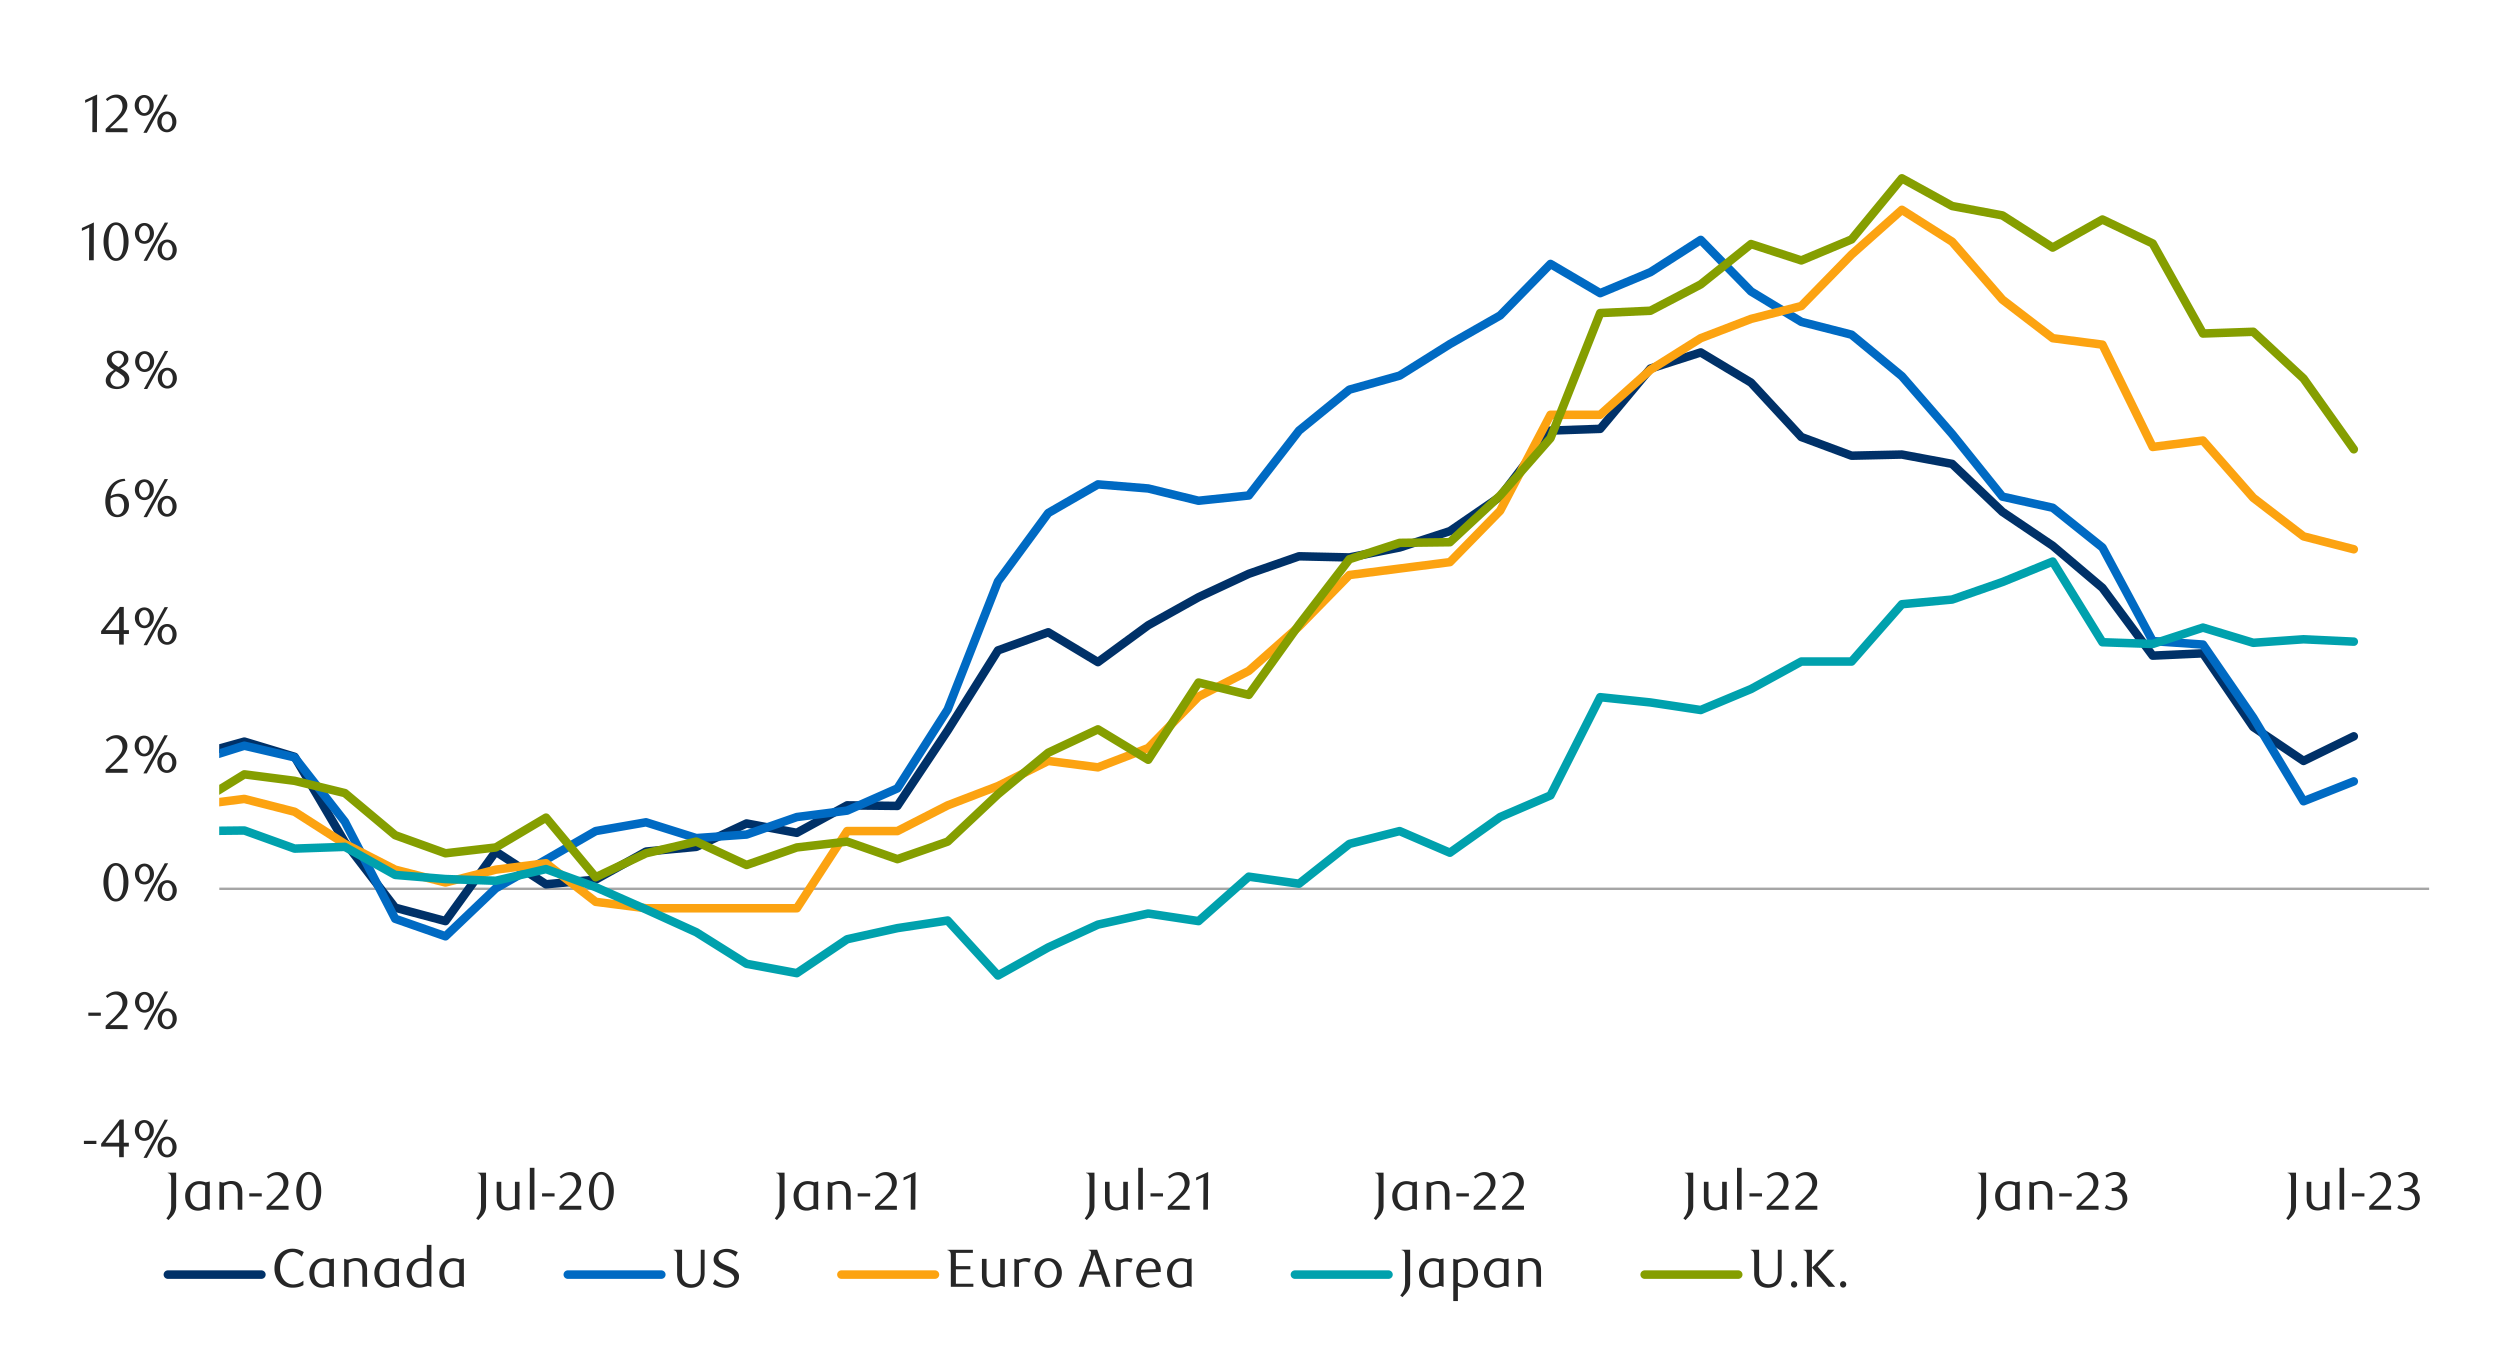 <svg id="Layer_1" data-name="Layer 1" xmlns="http://www.w3.org/2000/svg" xmlns:xlink="http://www.w3.org/1999/xlink" width="1460" height="790" viewBox="0 0 1460 790">
  <defs>
    <style>
      .cls-1, .cls-10, .cls-11, .cls-12, .cls-4, .cls-5, .cls-7, .cls-9 {
        fill: none;
      }

      .cls-2 {
        clip-path: url(#clip-path);
      }

      .cls-3 {
        clip-path: url(#clip-path-2);
      }

      .cls-4 {
        stroke: #000;
        stroke-miterlimit: 10;
        stroke-width: 0.39px;
        opacity: 0;
      }

      .cls-5 {
        stroke: #a6a6a6;
        stroke-width: 1.42px;
      }

      .cls-10, .cls-11, .cls-12, .cls-5, .cls-7, .cls-9 {
        stroke-linejoin: round;
      }

      .cls-6 {
        clip-path: url(#clip-path-3);
      }

      .cls-7 {
        stroke: #003168;
      }

      .cls-10, .cls-11, .cls-12, .cls-7, .cls-9 {
        stroke-linecap: round;
        stroke-width: 4.98px;
      }

      .cls-8 {
        clip-path: url(#clip-path-4);
      }

      .cls-9 {
        stroke: #006ac3;
      }

      .cls-10 {
        stroke: #fca311;
      }

      .cls-11 {
        stroke: #00a1ad;
      }

      .cls-12 {
        stroke: #859e00;
      }

      .cls-13 {
        clip-path: url(#clip-path-8);
      }

      .cls-14 {
        fill: #262626;
      }
    </style>
    <clipPath id="clip-path">
      <rect class="cls-1" x="-132.92" y="-721.72" width="1725.84" height="2233.44"/>
    </clipPath>
    <clipPath id="clip-path-2">
      <rect class="cls-1" x="9.21" y="22.42" width="1441.58" height="745.16"/>
    </clipPath>
    <clipPath id="clip-path-3">
      <rect class="cls-1" x="128.01" y="70.14" width="1292.72" height="600.6"/>
    </clipPath>
    <clipPath id="clip-path-4">
      <rect class="cls-1" x="128.01" y="70.14" width="1292.72" height="600.6"/>
    </clipPath>
    <clipPath id="clip-path-8">
      <rect class="cls-1" x="9.55" y="22.76" width="1441.25" height="744.82"/>
    </clipPath>
  </defs>
  <g class="cls-2">
    <g class="cls-3">
      <rect class="cls-4" x="9.53" y="22.68" width="1441.36" height="744.99"/>
    </g>
    <line class="cls-5" x1="128.07" y1="519.05" x2="1418.62" y2="519.05"/>
    <g class="cls-6">
      <polyline class="cls-7" points="-11853.49 338.85 -11824.3 346.38 -11794.95 353.55 -11765.56 353.88 -11736.2 366.86 -11706.85 348.78 -11677.46 367.9 -11648.11 343.99 -11618.75 344.66 -11589.4 350.81 -11560.35 345.37 -11530.99 346.72 -11501.64 359.02 -11472.28 359.69 -11442.9 366.52 -11413.54 349.12 -11384.18 343.31 -11354.8 344.66 -11325.44 333.07 -11296.09 334.76 -11266.73 346.72 -11237.69 346.72 -11208.33 347.4 -11178.97 354.22 -11149.59 354.22 -11120.23 366.18 -11090.88 361.07 -11061.52 367.56 -11032.14 362.43 -11002.78 363.44 -10973.42 375.06 -10944.41 381.89 -10915.02 365.16 -10885.67 365.16 -10856.31 365.84 -10826.92 366.52 -10797.57 371.99 -10768.21 361.41 -10738.85 356.62 -10709.47 351.85 -10680.11 358 -10651.1 342.97 -10621.74 321.79 -10592.36 323.18 -10563 334.43 -10533.64 334.43 -10504.26 335.1 -10474.9 341.25 -10445.55 340.91 -10416.19 325.88 -10386.81 327.26 -10357.79 333.41 -10328.43 343.99 -10299.05 361.07 -10269.69 377.46 -10240.34 378.14 -10210.98 383.27 -10181.6 373.34 -10152.24 358.68 -10122.88 349.12 -10093.5 349.12 -10064.48 270.92 -10035.12 292.1 -10005.77 292.77 -9976.38 292.77 -9947.03 294.13 -9917.67 284.91 -9888.32 300.62 -9858.93 300.62 -9829.58 315.64 -9800.22 346.05 -9771.17 356.62 -9741.82 365.84 -9712.46 453.94 -9683.1 449.14 -9653.72 449.48 -9624.36 449.48 -9595.01 459.07 -9565.62 473.06 -9536.27 459.41 -9506.91 459.41 -9477.89 459.41 -9448.51 450.19 -9419.15 441.3 -9389.8 427.29 -9360.44 427.66 -9331.06 423.2 -9301.7 441.64 -9272.34 437.21 -9242.96 441.98 -9213.6 437.55 -9184.25 446.77 -9155.23 446.77 -9125.84 437.89 -9096.49 437.89 -9067.13 438.23 -9037.77 438.23 -9008.39 456.67 -8979.03 496.94 -8949.68 496.61 -8920.29 496.94 -8890.94 510.28 -8861.92 510.28 -8832.56 505.83 -8803.18 505.83 -8773.82 510.28 -8744.47 519.16 -8715.08 519.16 -8685.73 510.28 -8656.37 492.85 -8627.01 448.13 -8597.63 439.25 -8568.61 430.36 -8539.25 412.63 -8509.9 421.51 -8480.51 426.27 -8451.16 435.16 -8421.8 426.27 -8392.42 435.16 -8363.06 444.38 -8333.71 457.69 -8304.32 466.57 -8275.3 471.34 -8245.95 462.48 -8216.59 458.37 -8187.21 458.7 -8157.85 458.7 -8128.49 467.25 -8099.14 454.28 -8069.75 454.62 -8040.4 437.21 -8011.04 424.21 -7982.02 419.79 -7952.64 420.13 -7923.28 416.04 -7893.93 424.92 -7864.54 442.32 -7835.19 442.66 -7805.83 434.14 -7776.47 438.23 -7747.09 434.14 -7717.73 443 -7688.72 447.45 -7659.33 472.72 -7629.98 477.15 -7600.62 460.42 -7571.26 473.06 -7541.88 473.06 -7512.52 473.06 -7483.16 468.97 -7453.78 473.4 -7424.42 469.31 -7395.41 477.49 -7366.05 486.03 -7336.67 477.49 -7307.31 469.31 -7277.95 477.49 -7248.6 494.24 -7219.21 490.12 -7189.86 477.82 -7160.5 457.35 -7131.12 457.35 -7101.76 457.69 -7072.74 449.48 -7043.39 436.85 -7014 416.38 -6984.65 429.01 -6955.29 437.21 -6925.91 420.46 -6896.55 433.1 -6867.19 416.71 -6837.84 405.1 -6808.45 437.89 -6779.43 434.14 -6750.08 413.98 -6720.72 410.23 -6691.34 426.61 -6661.98 426.95 -6632.63 419.11 -6603.24 398.95 -6573.89 403.06 -6544.53 415.02 -6515.17 419.45 -6486.13 432.08 -6456.77 392.12 -6427.41 373 -6398.06 393.5 -6368.67 417.39 -6339.32 417.05 -6309.96 417.39 -6280.58 445.06 -6251.22 495.93 -6221.86 491.84 -6192.85 460.76 -6163.46 453.26 -6134.11 441.64 -6104.75 446.07 -6075.36 473.4 -6046.01 465.89 -6016.65 431.41 -5987.3 408.54 -5957.91 420.13 -5928.56 389.05 -5899.54 341.59 -5870.18 361.07 -5840.8 342.63 -5811.44 332.37 -5782.09 348.78 -5752.7 402.39 -5723.35 406.48 -5693.99 414.32 -5664.63 433.44 -5635.25 437.55 -5606.23 433.8 -5576.87 456.33 -5547.49 456.33 -5518.13 437.89 -5488.78 467.59 -5459.42 490.12 -5430.04 486.37 -5400.68 449.85 -5371.32 417.05 -5341.94 417.05 -5312.92 424.58 -5283.56 446.44 -5254.21 446.77 -5224.82 424.58 -5195.47 421.17 -5166.11 435.83 -5136.76 443 -5107.37 439.92 -5078.02 429.35 -5048.66 425.94 -5019.27 458.7 -4990.26 455.29 -4960.9 440.97 -4931.55 419.45 -4902.16 387.7 -4872.8 419.79 -4843.45 441.3 -4814.06 434.14 -4784.71 409.21 -4755.35 430.73 -4725.99 434.82 -4696.95 421.17 -4667.59 407.15 -4638.24 424.92 -4608.88 432.08 -4579.5 443 -4550.14 498.32 -4520.78 488.09 -4491.4 470.66 -4462.04 463.84 -4432.69 484.68 -4403.67 450.19 -4374.28 436.85 -4344.93 447.45 -4315.57 447.79 -4286.22 444.38 -4256.83 447.79 -4227.48 461.44 -4198.12 433.8 -4168.73 436.85 -4139.38 437.21 -4110.36 444.04 -4081.01 450.86 -4051.62 464.85 -4022.26 485.35 -3992.91 468.97 -3963.52 449.14 -3934.17 415.7 -3904.81 402.39 -3875.45 398.61 -3846.07 405.46 -3817.05 435.5 -3787.7 459.07 -3758.34 482.28 -3728.96 488.76 -3699.6 475.79 -3670.24 479.2 -3640.86 515.72 -3611.5 519.16 -3582.15 532.14 -3552.79 557.86 -3523.74 548.18 -3494.39 548.18 -3465.03 505.83 -3435.65 469.64 -3406.29 459.41 -3376.93 432.76 -3347.58 439.92 -3318.2 449.85 -3288.84 430.02 -3259.48 450.53 -3230.47 470.32 -3201.08 434.14 -3171.72 440.63 -3142.37 434.14 -3112.98 417.73 -3083.63 431.41 -3054.27 418.1 -3024.91 421.51 -2995.53 428.67 -2966.17 383.27 -2937.16 380.53 -2907.77 371.65 -2878.42 387.36 -2849.06 404.08 -2819.7 394.52 -2790.32 388.04 -2760.96 398.27 -2731.61 404.76 -2702.22 426.95 -2672.87 417.73 -2643.51 415.02 -2614.49 440.97 -2585.11 441.3 -2555.75 463.5 -2526.39 460.09 -2497.04 469.31 -2467.65 463.5 -2438.3 469.64 -2408.94 466.57 -2379.56 479.2 -2350.2 475.79 -2321.18 491.5 -2291.83 460.76 -2262.44 473.4 -2233.09 494.57 -2203.73 485.69 -2174.37 464.18 -2144.99 458.03 -2115.63 470.32 -2086.28 470.32 -2056.89 488.76 -2027.88 479.54 -1998.52 466.91 -1969.16 461.1 -1939.78 473.73 -1910.42 458.7 -1881.07 440.63 -1851.68 431.75 -1822.33 428.67 -1792.97 437.89 -1763.61 437.89 -1734.57 437.89 -1705.21 428.67 -1675.86 443.7 -1646.5 461.78 -1617.11 476.81 -1587.76 477.15 -1558.4 471.7 -1529.02 486.37 -1499.66 480.9 -1470.31 477.82 -1441.29 465.89 -1411.9 468.97 -1382.55 480.9 -1353.19 475.12 -1323.81 465.89 -1294.45 456.67 -1265.09 441.64 -1235.74 465.89 -1206.35 466.23 -1177 451.54 -1147.98 457.69 -1118.62 458.03 -1089.24 472.72 -1059.88 472.72 -1030.53 463.84 -1001.14 460.76 -971.78 469.64 -942.43 460.42 -913.07 434.48 -883.69 437.55 -854.67 455.29 -825.32 452.92 -795.93 470.32 -766.57 481.94 -737.22 470.32 -707.86 464.51 -678.48 461.78 -649.12 467.59 -619.76 438.57 -590.38 447.11 -561.02 456.33 -532.01 439.25 -502.65 436.51 -473.27 439.92 -443.91 436.85 -414.55 428.33 -385.19 411.58 -355.82 417.05 -326.46 439.92 -297.09 431.41 -267.73 465.56 -238.7 451.2 -209.34 474.07 -179.98 468.97 -150.61 454.95 -121.25 452.56 -91.88 435.83 -62.52 452.56 -33.15 450.19 -3.79 455.63 25.57 458.03 54.6 455.63 83.96 441.3 113.33 441.3 142.69 433.1 172.06 441.98 201.42 491.84 230.78 530.08 260.16 537.92 289.52 497.31 318.87 516.43 347.89 513.69 377.27 497.31 406.63 494.57 435.99 480.9 465.34 486.37 494.73 470.32 524.08 470.66 553.44 426.61 582.82 379.83 612.18 369.25 641.2 386.68 670.55 365.16 699.94 348.78 729.29 335.1 758.65 324.87 788.04 325.54 817.39 319.73 846.75 310.17 876.1 290.04 905.49 251.46 934.51 250.45 963.86 215.25 993.22 205.81 1022.6 223.46 1051.96 255.21 1081.32 266.13 1110.7 265.45 1140.06 270.92 1169.41 298.92 1198.77 318.72 1227.82 343.31 1257.17 382.9 1286.53 381.55 1315.91 424.58 1345.27 444.38 1374.62 430.02"/>
    </g>
    <g class="cls-8">
      <polyline class="cls-9" points="-7277.93 475.45 -7248.6 470.66 -7219.21 471 -7189.86 465.89 -7160.5 441.98 -7131.12 450.86 -7101.76 453.6 -7072.74 445.39 -7043.39 438.57 -7014 421.51 -6984.65 420.8 -6955.29 420.8 -6925.91 418.1 -6896.55 419.11 -6867.19 397.26 -6837.84 373.71 -6808.45 403.06 -6779.43 399.31 -6750.08 374.72 -6720.72 377.8 -6691.34 392.12 -6661.98 387.7 -6632.63 392.12 -6603.24 399.31 -6573.89 402.39 -6544.53 385.64 -6515.17 394.52 -6486.13 423.54 -6456.77 409.55 -6427.41 394.52 -6398.03 411.95 -6368.67 437.89 -6339.32 439.25 -6309.96 444.04 -6280.58 467.59 -6251.22 472.38 -6221.86 489.78 -6192.85 509.24 -6163.46 514.03 -6134.11 497.65 -6104.75 488.76 -6075.36 507.88 -6046.01 511.97 -6016.65 491.5 -5987.3 477.15 -5957.91 486.37 -5928.56 460.76 -5899.54 447.79 -5870.18 437.21 -5840.8 428.67 -5811.44 403.4 -5782.09 397.93 -5752.7 435.16 -5723.35 444.38 -5693.99 439.92 -5664.6 441.3 -5635.25 436.17 -5606.23 428.67 -5576.87 444.38 -5547.49 456.33 -5518.13 451.2 -5488.78 445.73 -5459.42 457.35 -5430.04 463.16 -5400.68 439.25 -5371.32 401.35 -5341.94 393.5 -5312.92 405.1 -5283.56 421.17 -5254.21 428.33 -5224.82 393.5 -5195.47 374.05 -5166.11 387.02 -5136.76 403.74 -5107.37 407.15 -5078.02 399.99 -5048.66 377.12 -5019.27 406.14 -4990.26 420.8 -4960.9 392.83 -4931.55 366.18 -4902.16 307.1 -4872.8 329.29 -4843.45 376.42 -4814.06 381.55 -4784.71 351.85 -4755.35 369.59 -4725.99 379.15 -4696.95 377.12 -4667.59 353.21 -4638.24 346.38 -4608.88 355.94 -4579.5 374.05 -4550.14 467.59 -4520.78 503.8 -4491.4 473.73 -4462.04 444.04 -4432.69 467.93 -4403.67 451.54 -4374.28 430.02 -4344.93 437.55 -4315.57 428.67 -4286.19 429.69 -4256.83 444.04 -4227.48 462.82 -4198.12 423.2 -4168.73 380.87 -4139.38 340.57 -4110.36 351.49 -4081.01 341.25 -4051.62 350.81 -4022.26 353.88 -3992.91 352.19 -3963.52 339.56 -3934.17 296.19 -3904.81 265.79 -3875.45 275.71 -3846.07 297.54 -3817.05 360.71 -3787.7 490.46 -3758.34 536.9 -3728.96 538.62 -3699.6 526.67 -3670.24 555.68 -3640.86 574.47 -3611.5 601.09 -3582.15 605.54 -3552.76 634.59 -3523.74 604.53 -3494.39 592.23 -3465.03 536.9 -3435.65 430.02 -3406.29 385.3 -3376.93 383.27 -3347.58 404.42 -3318.2 391.11 -3288.84 393.17 -3259.48 404.42 -3230.47 452.22 -3201.08 443 -3171.72 448.13 -3142.37 452.92 -3112.98 452.56 -3083.63 462.48 -3054.27 447.79 -3024.91 443 -2995.53 421.51 -2966.17 394.86 -2937.16 372.33 -2907.77 353.21 -2878.42 354.56 -2849.06 353.55 -2819.7 348.78 -2790.32 345 -2760.96 363.78 -2731.61 370.63 -2702.22 393.17 -2672.87 396.58 -2643.51 399.31 -2614.49 412.96 -2585.11 432.08 -2555.75 461.44 -2526.39 462.48 -2497.04 467.59 -2467.65 457.01 -2438.3 444.38 -2408.94 435.5 -2379.56 454.62 -2350.2 454.62 -2321.18 461.78 -2291.83 444.72 -2262.44 468.26 -2233.09 487.75 -2203.73 474.07 -2174.35 456.33 -2144.99 452.92 -2115.63 472.04 -2086.28 487.75 -2056.89 498.66 -2027.88 487.05 -1998.52 475.79 -1969.16 472.04 -1939.78 493.19 -1910.42 475.12 -1881.07 453.94 -1851.68 445.39 -1822.33 447.79 -1792.97 452.56 -1763.61 466.23 -1734.57 468.63 -1705.21 468.97 -1675.86 485.69 -1646.47 512.65 -1617.11 554.33 -1587.76 551.6 -1558.4 553.99 -1529.02 561.15 -1499.66 553.29 -1470.31 547.14 -1441.29 545.45 -1411.9 544.77 -1382.55 557.07 -1353.19 547.14 -1323.81 531.09 -1294.45 520.86 -1265.09 489.78 -1235.74 507.88 -1206.35 515.39 -1177 502.41 -1147.98 508.9 -1118.62 509.58 -1089.24 518.8 -1059.88 508.22 -1030.53 489.1 -1001.14 481.26 -971.78 479.54 -942.43 461.1 -913.07 438.91 -883.69 426.61 -854.67 443.7 -825.32 451.2 -795.93 465.56 -766.57 477.15 -737.22 472.04 -707.86 461.78 -678.48 446.07 -649.12 456 -619.76 447.11 -590.38 452.22 -561.02 455.29 -532.01 447.79 -502.65 441.98 -473.27 438.57 -443.91 422.86 -414.55 418.77 -385.18 414.65 -355.82 425.94 -326.46 446.07 -297.09 433.44 -267.73 450.53 -238.7 461.78 -209.34 478.87 -179.97 481.6 -150.61 465.19 -121.25 459.07 -91.88 468.97 -62.52 476.47 -33.15 468.26 -3.79 471 25.57 473.4 54.6 469.98 83.96 455.63 113.33 444.72 142.69 435.5 172.06 442.32 201.42 479.88 230.78 536.56 260.16 546.8 289.52 518.8 318.87 502.07 347.89 485.35 377.27 480.22 406.63 489.44 435.99 487.38 465.37 477.15 494.73 473.4 524.08 460.42 553.44 414.32 582.82 339.56 612.18 299.6 641.2 282.88 670.55 285.27 699.94 292.44 729.29 289.36 758.65 251.46 788.04 227.55 817.39 219.37 846.75 200.93 876.1 184.21 905.49 154.14 934.51 171.21 963.86 158.94 993.22 140.1 1022.6 170.19 1051.96 187.96 1081.32 195.46 1110.7 219.71 1140.06 253.49 1169.41 290.04 1198.8 296.53 1227.82 319.73 1257.17 374.39 1286.53 376.42 1315.91 419.11 1345.27 467.93 1374.62 456.33"/>
    </g>
    <g class="cls-8">
      <polyline class="cls-10" points="-10064.34 373 -10035.12 365.84 -10005.77 373 -9976.38 376.75 -9947.03 365.84 -9917.67 358.34 -9888.32 332.03 -9858.93 350.81 -9829.58 373 -9800.22 380.53 -9771.17 365.84 -9741.82 365.84 -9712.46 373 -9683.1 376.75 -9653.72 358.34 -9624.36 362.09 -9595.01 369.59 -9565.62 373 -9536.27 395.54 -9506.91 395.54 -9477.89 395.54 -9448.51 399.31 -9419.15 403.06 -9389.8 399.31 -9360.44 391.79 -9331.06 391.79 -9301.7 399.31 -9272.34 399.31 -9242.96 403.06 -9213.6 403.06 -9184.25 395.54 -9155.23 395.54 -9125.84 395.54 -9096.49 395.54 -9067.13 399.31 -9037.75 399.31 -9008.39 410.57 -8979.03 410.57 -8949.68 414.32 -8920.29 418.1 -8890.94 414.32 -8861.92 418.1 -8832.56 421.85 -8803.18 418.1 -8773.82 418.1 -8744.47 421.85 -8715.08 425.6 -8685.73 421.85 -8656.37 429.35 -8627.01 429.35 -8597.63 425.6 -8568.61 421.85 -8539.25 429.35 -8509.9 421.85 -8480.51 429.35 -8451.16 433.1 -8421.8 429.35 -8392.42 429.35 -8363.06 429.35 -8333.71 429.35 -8304.32 429.35 -8275.3 429.35 -8245.95 429.35 -8216.59 429.35 -8187.21 425.6 -8157.85 440.63 -8128.49 440.63 -8099.14 444.38 -8069.75 444.38 -8040.4 444.38 -8011.04 448.13 -7982.02 448.13 -7952.64 444.38 -7923.28 451.88 -7893.93 459.07 -7864.54 470.32 -7835.19 466.57 -7805.83 466.57 -7776.44 462.82 -7747.09 455.29 -7717.73 459.07 -7688.72 462.82 -7659.33 459.07 -7629.98 462.82 -7600.62 477.82 -7571.26 477.82 -7541.88 477.82 -7512.52 466.57 -7483.16 470.32 -7453.78 470.32 -7424.42 470.32 -7395.41 477.82 -7366.05 481.6 -7336.67 485.35 -7307.31 489.1 -7277.95 489.1 -7248.6 489.1 -7219.21 492.85 -7189.86 485.35 -7160.5 477.82 -7131.12 485.35 -7101.76 485.35 -7072.74 481.6 -7043.39 477.82 -7014 474.07 -6984.65 470.32 -6955.29 462.82 -6925.91 455.29 -6896.55 448.13 -6867.19 448.13 -6837.84 444.38 -6808.45 455.29 -6779.43 451.88 -6750.08 440.63 -6720.72 440.63 -6691.34 444.38 -6661.98 429.35 -6632.63 429.35 -6603.24 425.6 -6573.89 425.6 -6544.53 444.38 -6515.17 444.38 -6486.13 436.85 -6456.77 418.1 -6427.41 403.06 -6398.03 410.57 -6368.67 425.6 -6339.32 433.1 -6309.96 436.85 -6280.58 436.85 -6251.22 444.38 -6221.86 440.63 -6192.85 421.85 -6163.46 425.6 -6134.11 425.6 -6104.75 429.35 -6075.36 440.63 -6046.01 448.13 -6016.65 444.38 -5987.3 440.63 -5957.91 440.63 -5928.56 433.1 -5899.54 433.1 -5870.18 433.1 -5840.8 440.63 -5811.44 429.35 -5782.09 429.35 -5752.7 440.63 -5723.35 451.88 -5693.99 444.38 -5664.6 448.13 -5635.25 444.38 -5606.23 440.63 -5576.87 444.38 -5547.49 436.85 -5518.13 444.38 -5488.78 451.88 -5459.42 459.07 -5430.04 455.29 -5400.68 440.63 -5371.32 425.6 -5341.94 429.35 -5312.92 433.1 -5283.56 429.35 -5254.21 440.63 -5224.82 429.35 -5195.47 436.85 -5166.11 433.1 -5136.76 448.13 -5107.37 440.63 -5078.02 436.85 -5048.66 440.63 -5019.27 444.38 -4990.26 444.38 -4960.9 440.63 -4931.55 436.85 -4902.16 421.85 -4872.8 425.6 -4843.45 433.1 -4814.06 433.1 -4784.71 429.35 -4755.35 429.35 -4725.99 436.85 -4696.95 429.35 -4667.59 425.6 -4638.24 425.6 -4608.88 429.35 -4579.5 433.1 -4550.14 451.88 -4520.78 459.07 -4491.4 451.88 -4462.04 448.13 -4432.69 451.88 -4403.67 451.88 -4374.28 448.13 -4344.93 448.13 -4315.57 448.13 -4286.19 448.13 -4256.83 451.88 -4227.48 455.29 -4198.12 440.63 -4168.73 425.6 -4139.38 403.06 -4110.36 403.06 -4081.01 399.31 -4051.62 395.54 -4022.26 384.28 -3992.91 395.54 -3963.52 380.53 -3934.17 373 -3904.81 365.84 -3875.45 376.75 -3846.07 384.28 -3817.05 399.31 -3787.7 440.63 -3758.31 459.07 -3728.96 477.82 -3699.6 474.07 -3670.24 496.61 -3640.86 496.61 -3611.5 519.16 -3582.15 522.91 -3552.76 541.5 -3523.74 526.67 -3494.39 530.42 -3465.03 522.91 -3435.65 500.38 -3406.29 485.35 -3376.93 485.35 -3347.58 489.1 -3318.2 459.07 -3288.84 459.07 -3259.48 455.29 -3230.47 462.82 -3201.08 455.29 -3171.72 459.07 -3142.37 448.13 -3112.98 448.13 -3083.63 448.13 -3054.27 436.85 -3024.91 433.1 -2995.53 429.35 -2966.17 418.1 -2937.16 414.32 -2907.77 418.1 -2878.42 418.1 -2849.06 421.85 -2819.7 425.6 -2790.32 406.82 -2760.96 406.82 -2731.61 406.82 -2702.22 414.32 -2672.87 418.1 -2643.51 418.1 -2614.49 418.1 -2585.11 421.85 -2555.75 429.35 -2526.39 429.35 -2497.04 429.35 -2467.65 421.85 -2438.3 421.85 -2408.94 425.6 -2379.56 436.85 -2350.2 436.85 -2321.18 444.38 -2291.83 448.13 -2262.44 455.29 -2233.09 474.07 -2203.73 466.57 -2174.35 459.07 -2144.99 459.07 -2115.63 470.32 -2086.28 477.82 -2056.89 492.85 -2027.88 485.35 -1998.52 489.1 -1969.16 489.1 -1939.78 492.85 -1910.42 500.38 -1881.07 492.85 -1851.68 500.38 -1822.33 500.38 -1792.97 504.13 -1763.61 504.13 -1734.57 507.88 -1705.21 504.13 -1675.86 507.88 -1646.47 526.67 -1617.11 541.5 -1587.76 530.42 -1558.4 522.91 -1529.02 511.63 -1499.66 496.61 -1470.31 500.38 -1441.29 500.38 -1411.9 504.13 -1382.55 511.63 -1353.19 504.13 -1323.81 515.39 -1294.45 507.88 -1265.09 507.88 -1235.74 522.91 -1206.35 519.16 -1177 530.42 -1147.98 522.91 -1118.62 519.16 -1089.24 511.63 -1059.88 511.63 -1030.53 504.13 -1001.14 500.38 -971.78 496.61 -942.43 477.82 -913.07 455.29 -883.69 444.38 -854.67 462.82 -825.32 448.13 -795.93 466.57 -766.57 470.32 -737.22 470.32 -707.86 462.82 -678.48 459.07 -649.12 466.57 -619.76 462.82 -590.38 470.32 -561.02 470.32 -532.01 477.82 -502.65 466.57 -473.27 474.07 -443.91 444.38 -414.55 444.38 -385.18 436.85 -355.82 440.63 -326.45 440.63 -297.09 433.1 -267.73 448.13 -238.7 462.82 -209.34 466.57 -179.97 462.82 -150.61 466.57 -121.25 455.29 -91.88 474.07 -62.52 470.32 -33.15 481.6 -3.79 481.6 25.57 489.1 54.6 492.85 83.96 481.6 113.33 470.32 142.69 466.57 172.06 474.07 201.42 492.85 230.78 507.88 260.16 515.39 289.52 507.88 318.87 504.13 347.89 526.67 377.27 530.42 406.63 530.42 435.99 530.42 465.37 530.42 494.73 485.35 524.08 485.35 553.44 470.32 582.82 459.07 612.18 444.38 641.2 448.13 670.55 436.85 699.94 406.82 729.29 391.79 758.65 365.84 788.04 335.81 817.39 332.03 846.75 328.28 876.1 298.25 905.49 242.24 934.51 242.24 963.86 215.96 993.22 197.51 1022.6 186.24 1051.96 178.73 1081.32 148.67 1110.7 122.53 1140.06 141.17 1169.41 174.98 1198.8 197.51 1227.82 201.27 1257.17 261.02 1286.53 257.27 1315.91 290.72 1345.27 313.25 1374.62 320.78"/>
    </g>
    <g class="cls-8">
      <polyline class="cls-11" points="-13935.98 260.01 -13906.79 219.71 -13877.4 227.55 -13848.05 215.25 -13818.69 212.18 -13789.31 190.35 -13759.95 225.86 -13730.59 201.27 -13701.24 183.9 -13671.85 225.18 -13642.5 202.99 -13613.48 236.09 -13584.12 250.45 -13554.74 283.55 -13525.38 284.91 -13496.03 324.87 -13466.64 326.59 -13437.28 347.74 -13407.93 358 -13378.57 367.56 -13349.19 375.06 -13320.17 365.5 -13290.81 385.64 -13261.46 360.37 -13232.07 396.24 -13202.72 401.01 -13173.36 411.24 -13143.98 412.29 -13114.62 432.42 -13085.26 432.42 -13055.91 451.54 -13026.86 402.73 -12997.51 399.65 -12968.15 399.99 -12938.77 433.1 -12909.41 447.79 -12880.05 443 -12850.7 447.45 -12821.31 433.44 -12791.96 448.13 -12762.6 420.13 -12733.58 448.47 -12704.2 433.8 -12674.84 476.81 -12645.49 491.16 -12616.1 468.26 -12586.75 449.14 -12557.39 458.37 -12528.03 449.14 -12498.65 411.24 -12469.29 425.94 -12440.27 431.07 -12410.89 445.73 -12381.53 449.85 -12352.18 426.27 -12322.82 449.14 -12293.44 431.75 -12264.08 437.21 -12234.72 436.51 -12205.34 418.1 -12175.98 413.64 -12146.97 459.75 -12117.61 446.44 -12088.23 433.1 -12058.87 456 -12029.51 423.88 -12000.16 428.67 -11970.77 395.9 -11941.42 460.76 -11912.06 456.67 -11882.68 469.64 -11853.66 469.98 -11824.3 469.98 -11794.95 451.88 -11765.56 478.87 -11736.2 492.52 -11706.85 483.63 -11677.46 505.83 -11648.11 523.59 -11618.75 528.02 -11589.4 510.28 -11560.35 540.99 -11530.99 523.59 -11501.64 536.56 -11472.28 571.73 -11442.9 571.73 -11413.54 549.87 -11384.18 523.59 -11354.8 532.14 -11325.44 519.16 -11296.09 532.48 -11266.73 514.71 -11237.69 496.94 -11208.33 501.4 -11178.97 505.83 -11149.62 501.4 -11120.23 492.18 -11090.88 496.61 -11061.52 501.4 -11032.14 519.16 -11002.78 519.16 -10973.42 519.16 -10944.41 501.4 -10915.02 496.94 -10885.67 501.4 -10856.31 479.54 -10826.92 479.2 -10797.57 483.63 -10768.21 488.09 -10738.85 488.09 -10709.47 483.63 -10680.11 431.07 -10651.1 409.21 -10621.74 408.87 -10592.36 404.08 -10563 426.61 -10533.64 422.86 -10504.26 410.57 -10474.9 431.75 -10445.55 422.86 -10416.19 391.79 -10386.81 373.71 -10357.79 378.81 -10328.43 416.04 -10299.05 420.8 -10269.69 433.44 -10240.34 433.44 -10210.98 411.58 -10181.6 417.05 -10152.24 405.1 -10122.88 369.93 -10093.5 374.05 -10064.48 362.09 -10035.12 387.7 -10005.77 379.83 -9976.38 389.39 -9947.03 394.18 -9917.67 389.39 -9888.32 389.05 -9858.93 393.84 -9829.58 415.36 -9800.22 424.92 -9771.2 404.08 -9741.82 416.38 -9712.46 458.03 -9683.1 445.39 -9653.72 449.85 -9624.36 430.02 -9595.01 442.66 -9565.62 434.14 -9536.27 466.57 -9506.91 458.37 -9477.89 446.44 -9448.51 482.96 -9419.15 503.09 -9389.8 487.05 -9360.44 478.87 -9331.06 471 -9301.7 475.12 -9272.34 495.25 -9242.96 491.5 -9213.6 487.38 -9184.25 447.11 -9155.23 451.54 -9125.84 467.59 -9096.49 471.7 -9067.13 487.38 -9037.77 487.38 -9008.39 475.45 -8979.03 483.29 -8949.68 475.45 -8920.29 495.59 -8890.94 495.59 -8861.92 511.3 -8832.56 530.75 -8803.18 527 -8773.82 519.16 -8744.47 499.68 -8715.08 487.75 -8685.73 503.46 -8656.37 507.21 -8627.01 515.05 -8597.63 534.5 -8568.61 530.75 -8539.25 530.75 -8509.9 515.05 -8480.51 522.91 -8451.16 534.84 -8421.8 522.91 -8392.42 550.21 -8363.06 550.21 -8333.71 534.84 -8304.32 546.46 -8275.3 538.62 -8245.95 530.75 -8216.59 519.16 -8187.21 519.16 -8157.85 527 -8128.49 507.21 -8099.14 515.05 -8069.75 527 -8040.4 507.21 -8011.04 507.21 -7982.02 503.46 -7952.64 503.46 -7923.28 507.21 -7893.93 511.3 -7864.54 444.72 -7835.19 448.81 -7805.83 436.85 -7776.47 448.47 -7747.09 440.63 -7717.73 425.26 -7688.72 421.51 -7659.33 436.85 -7629.98 448.47 -7600.62 444.72 -7571.26 444.38 -7541.88 432.76 -7512.52 511.3 -7483.16 500.02 -7453.78 519.16 -7424.42 530.75 -7395.41 538.28 -7366.05 530.42 -7336.67 511.3 -7307.31 488.43 -7277.95 499.68 -7248.6 511.3 -7219.21 519.16 -7189.86 534.5 -7160.5 522.91 -7131.12 538.28 -7101.76 530.42 -7072.74 522.91 -7043.39 507.55 -7014 522.91 -6984.65 549.54 -6955.29 568.32 -6925.91 564.9 -6896.55 557.4 -6867.19 553.63 -6837.84 542.03 -6808.45 553.63 -6779.43 549.87 -6750.08 549.87 -6720.72 542.37 -6691.34 542.03 -6661.98 564.9 -6632.63 572.75 -6603.24 561.49 -6573.89 538.28 -6544.53 534.5 -6515.17 534.5 -6486.13 553.99 -6456.77 557.74 -6427.41 553.99 -6398.06 557.74 -6368.67 558.08 -6339.32 553.99 -6309.96 557.74 -6280.58 553.99 -6251.22 565.92 -6221.86 577.54 -6192.85 581.29 -6163.46 589.5 -6134.11 573.79 -6104.75 565.92 -6075.36 558.08 -6046.01 546.46 -6016.65 550.55 -5987.3 554.33 -5957.91 550.55 -5928.56 554.33 -5899.54 530.75 -5870.18 530.75 -5840.8 538.96 -5811.44 531.09 -5782.09 527 -5752.7 519.16 -5723.35 530.75 -5693.99 538.96 -5664.63 531.09 -5635.25 534.84 -5606.23 527 -5576.87 522.91 -5547.49 542.71 -5518.13 534.84 -5488.78 531.09 -5459.42 519.16 -5430.04 522.91 -5400.68 542.71 -5371.32 538.96 -5341.94 519.16 -5312.92 527 -5283.56 527 -5254.21 515.05 -5224.82 495.25 -5195.47 483.29 -5166.11 507.21 -5136.76 510.96 -5107.37 527 -5078.02 519.16 -5048.66 515.05 -5019.27 515.05 -4990.26 542.71 -4960.9 534.84 -4931.55 534.84 -4902.16 538.96 -4872.8 558.42 -4843.45 566.26 -4814.06 546.8 -4784.71 522.91 -4755.35 522.91 -4725.99 531.09 -4696.95 522.91 -4667.59 515.05 -4638.24 495.25 -4608.88 499 -4579.5 482.96 -4550.14 491.16 -4520.78 495.25 -4491.4 503.09 -4462.04 503.09 -4432.69 519.16 -4403.67 522.91 -4374.28 519.16 -4344.93 519.16 -4315.57 519.16 -4286.19 527 -4256.83 522.91 -4227.48 522.91 -4198.12 522.91 -4168.73 515.05 -4139.38 495.25 -4110.36 487.05 -4081.01 487.05 -4051.62 475.12 -4022.26 471 -3992.91 483.29 -3963.52 463.5 -3934.17 435.5 -3904.81 415.36 -3875.45 427.99 -3846.07 432.08 -3817.05 439.92 -3787.7 475.45 -3758.34 503.09 -3728.96 519.16 -3699.6 519.16 -3670.24 527 -3640.86 522.91 -3611.5 562.17 -3582.15 589.16 -3552.79 616.12 -3523.74 615.78 -3494.39 611.69 -3465.03 627.37 -3435.65 601.09 -3406.29 585.75 -3376.93 558.76 -3347.58 550.92 -3318.2 546.8 -3288.84 550.55 -3259.48 546.8 -3230.47 550.92 -3201.08 558.76 -3171.72 562.85 -3142.37 558.76 -3112.98 522.91 -3083.63 527 -3054.27 535.21 -3024.91 543.05 -2995.53 543.05 -2966.17 543.05 -2937.16 534.84 -2907.8 534.84 -2878.42 531.09 -2849.06 506.87 -2819.7 510.96 -2790.32 519.16 -2760.96 531.09 -2731.61 538.96 -2702.22 527 -2672.87 510.96 -2643.51 503.09 -2614.49 494.91 -2585.11 499 -2555.75 510.96 -2526.39 527 -2497.04 538.96 -2467.65 535.21 -2438.3 527 -2408.94 531.09 -2379.56 523.25 -2350.2 519.16 -2321.18 531.09 -2291.83 547.14 -2262.44 555.01 -2233.09 546.8 -2203.73 527 -2174.37 506.87 -2144.99 482.62 -2115.63 478.87 -2086.28 471 -2056.89 466.91 -2027.88 450.53 -1998.52 446.44 -1969.16 454.62 -1939.78 446.44 -1910.42 446.77 -1881.07 362.77 -1851.68 354.93 -1822.33 354.93 -1792.97 363.44 -1763.61 367.9 -1734.57 372.33 -1705.21 388.37 -1675.86 408.17 -1646.5 412.29 -1617.11 408.17 -1587.76 416.04 -1558.4 416.38 -1529.02 488.43 -1499.66 492.18 -1470.31 495.93 -1441.29 507.55 -1411.9 511.3 -1382.55 519.16 -1353.19 507.55 -1323.81 503.8 -1294.45 511.3 -1265.09 519.16 -1235.74 511.3 -1206.35 515.05 -1177 530.42 -1147.98 537.92 -1118.62 534.17 -1089.24 534.17 -1059.88 538.28 -1030.53 538.28 -1001.14 511.3 -971.78 495.93 -942.43 503.8 -913.07 499.68 -883.69 503.8 -854.67 507.55 -825.32 500.02 -795.93 500.02 -766.57 500.02 -737.22 500.02 -707.86 488.43 -678.48 484.68 -649.12 507.55 -619.76 492.52 -590.38 469.31 -561.02 453.94 -532.01 453.94 -502.65 469.31 -473.27 488.43 -443.91 488.76 -414.55 488.43 -385.19 477.15 -355.82 462.12 -326.46 465.89 -297.09 454.62 -267.73 481.26 -238.7 507.88 -209.34 511.63 -179.97 507.88 -150.61 496.27 -121.25 481.26 -91.88 485.01 -62.52 488.76 -33.15 496.27 -3.79 507.88 25.57 507.88 54.6 511.63 83.96 496.61 113.33 485.35 142.69 485.01 172.06 495.59 201.42 494.57 230.78 510.96 260.16 513.36 289.52 514.37 318.87 507.55 347.89 518.12 377.27 531.09 406.63 544.43 435.99 562.85 465.34 568.32 494.73 548.52 524.08 542.03 553.44 537.58 582.82 569.7 612.18 553.29 641.2 539.98 670.55 533.49 699.94 537.92 729.29 511.97 758.65 516.09 788.04 492.85 817.39 485.35 846.75 497.99 876.1 477.15 905.49 464.51 934.51 407.15 963.86 410.23 993.22 414.65 1022.6 402.39 1051.96 386.34 1081.32 386.34 1110.7 352.87 1140.06 350.13 1169.41 339.9 1198.77 327.94 1227.82 375.06 1257.17 376.08 1286.53 366.52 1315.91 375.4 1345.27 373.34 1374.62 374.72"/>
    </g>
    <g class="cls-8">
      <polyline class="cls-12" points="-10768.27 333.41 -10738.85 334.43 -10709.47 326.93 -10680.11 321.79 -10651.1 314.97 -10621.74 323.51 -10592.36 323.51 -10563 331.69 -10533.64 324.87 -10504.26 310.88 -10474.9 311.56 -10445.55 311.89 -10416.16 312.91 -10386.81 298.92 -10357.79 299.94 -10328.43 281.16 -10299.05 268.19 -10269.69 261.7 -10240.34 268.86 -10210.98 233.36 -10181.6 213.9 -10152.24 216.3 -10122.88 224.14 -10093.5 232 -10064.48 253.86 -10035.12 262.71 -10005.77 263.76 -9976.38 200.59 -9947.03 210.15 -9917.67 204.68 -9888.32 204 -9858.93 220.72 -9829.58 250.08 -9800.22 264.77 -9771.17 258.96 -9741.82 252.48 -9712.46 258.29 -9683.1 259.64 -9653.72 254.2 -9624.36 344.32 -9595.01 357.63 -9565.62 377.12 -9536.27 389.05 -9506.91 408.54 -9477.89 408.87 -9448.51 409.21 -9419.15 421.85 -9389.8 421.85 -9360.44 433.8 -9331.06 427.99 -9301.7 422.52 -9272.34 423.54 -9242.96 423.88 -9213.6 423.88 -9184.25 423.54 -9155.23 411.58 -9125.84 406.14 -9096.49 424.21 -9067.13 430.02 -9037.75 430.36 -9008.39 417.73 -8979.03 424.21 -8949.68 436.85 -8920.29 449.14 -8890.94 443.7 -8861.92 443.7 -8832.56 449.14 -8803.18 449.48 -8773.82 461.44 -8744.47 461.1 -8715.08 455.29 -8685.73 444.04 -8656.37 432.08 -8627.01 432.42 -8597.63 421.17 -8568.61 433.44 -8539.25 427.99 -8509.9 427.99 -8480.51 421.85 -8451.16 422.19 -8421.8 410.9 -8392.42 410.9 -8363.06 410.9 -8333.71 405.8 -8304.32 417.05 -8275.3 417.39 -8245.95 423.54 -8216.59 424.21 -8187.21 435.83 -8157.85 430.36 -8128.49 435.5 -8099.14 435.83 -8069.75 430.73 -8040.4 424.92 -8011.04 424.92 -7982.02 436.51 -7952.64 441.98 -7923.28 447.79 -7893.93 459.07 -7864.54 459.07 -7835.19 459.41 -7805.83 453.94 -7776.44 448.13 -7747.09 443 -7717.73 448.81 -7688.72 448.81 -7659.33 448.81 -7629.98 454.62 -7600.62 459.75 -7571.26 459.75 -7541.88 454.62 -7512.52 449.48 -7483.16 444.38 -7453.78 460.42 -7424.42 460.09 -7395.41 471 -7366.05 471.34 -7336.67 471.34 -7307.31 466.23 -7277.95 460.76 -7248.6 460.42 -7219.21 465.89 -7189.86 455.63 -7160.5 461.1 -7131.12 466.57 -7101.76 466.57 -7072.74 471.7 -7043.39 471.7 -7014 472.04 -6984.65 477.15 -6955.29 477.15 -6925.91 477.49 -6896.55 492.85 -6867.19 482.28 -6837.84 498.32 -6808.45 498.32 -6779.43 498.32 -6750.08 488.09 -6720.72 487.75 -6691.34 498.32 -6661.98 482.96 -6632.63 477.49 -6603.24 477.82 -6573.89 488.09 -6544.53 482.62 -6515.17 493.19 -6486.13 482.96 -6456.77 477.82 -6427.41 457.35 -6398.03 457.35 -6368.67 462.12 -6339.32 446.77 -6309.96 467.93 -6280.58 478.19 -6251.22 488.43 -6221.86 478.19 -6192.85 462.48 -6163.46 462.48 -6134.11 462.82 -6104.75 467.93 -6075.36 488.76 -6046.01 493.9 -6016.65 478.53 -5987.3 483.63 -5957.91 483.63 -5928.56 468.26 -5899.54 463.16 -5870.18 458.37 -5840.8 468.26 -5811.44 458.37 -5782.09 458.37 -5752.7 463.84 -5723.35 474.07 -5693.99 478.87 -5664.63 473.73 -5635.25 468.97 -5606.23 464.18 -5576.87 464.18 -5547.49 468.97 -5518.13 469.31 -5488.78 463.84 -5459.42 469.31 -5430.04 479.2 -5400.68 474.41 -5371.32 464.51 -5341.94 459.41 -5312.92 464.51 -5283.56 469.64 -5254.21 479.54 -5224.82 474.75 -5195.47 464.85 -5166.11 460.09 -5136.76 459.75 -5107.37 460.09 -5078.02 450.19 -5048.66 450.53 -5019.27 445.73 -4990.26 445.73 -4960.9 431.07 -4931.55 431.07 -4902.16 426.27 -4872.8 431.41 -4843.45 436.51 -4814.06 446.44 -4784.71 446.07 -4755.35 441.64 -4725.99 451.54 -4696.95 441.98 -4667.59 432.76 -4638.24 423.2 -4608.88 433.1 -4579.5 423.54 -4550.14 428.67 -4520.78 428.67 -4491.4 419.11 -4462.04 405.1 -4432.69 419.11 -4403.67 414.65 -4374.28 400.67 -4344.93 415.36 -4315.57 430.02 -4286.19 430.36 -4256.83 448.81 -4227.48 453.94 -4198.12 453.94 -4168.73 440.29 -4139.38 440.29 -4110.36 440.97 -4081.01 435.5 -4051.62 426.61 -4022.26 427.29 -3992.91 409.21 -3963.52 391.11 -3934.17 373 -3904.81 353.88 -3875.45 340.57 -3846.07 327.26 -3817.05 355.61 -3787.7 369.59 -3758.34 406.48 -3728.96 405.46 -3699.6 402.02 -3670.24 411.24 -3640.86 430.02 -3611.5 439.58 -3582.15 453.26 -3552.79 448.81 -3523.74 462.48 -3494.39 475.45 -3465.03 462.48 -3435.65 445.06 -3406.29 409.55 -3376.93 391.45 -3347.58 405.46 -3318.2 392.46 -3288.84 379.83 -3259.48 389.05 -3230.47 398.27 -3201.08 406.82 -3171.72 398.61 -3142.37 403.06 -3112.98 398.98 -3083.63 399.31 -3054.27 382.9 -3024.91 369.93 -2995.53 358 -2966.17 371.31 -2937.16 351.15 -2907.77 351.85 -2878.42 360.37 -2849.06 351.49 -2819.7 352.53 -2790.32 327.6 -2760.96 332.03 -2731.61 340.91 -2702.22 359.02 -2672.87 383.95 -2643.51 393.17 -2614.49 389.05 -2585.11 406.82 -2555.75 418.77 -2526.39 430.73 -2497.04 426.95 -2467.65 427.29 -2438.3 435.83 -2408.94 420.13 -2379.56 416.38 -2350.2 420.8 -2321.18 420.13 -2291.83 412.96 -2262.44 413.3 -2233.09 429.35 -2203.73 417.73 -2174.35 409.55 -2144.99 413.3 -2115.63 417.73 -2086.28 418.43 -2056.89 438.23 -2027.88 441.98 -1998.52 442.32 -1969.16 445.73 -1939.78 453.94 -1910.42 458.03 -1881.07 450.53 -1851.68 462.12 -1822.33 446.77 -1792.97 458.03 -1763.61 462.12 -1734.57 473.73 -1705.21 469.98 -1675.86 485.01 -1646.47 500.38 -1617.11 507.88 -1587.76 519.16 -1558.4 519.16 -1529.02 526.52 -1499.66 515.39 -1470.31 519.16 -1441.29 515.39 -1411.9 515.39 -1382.55 522.91 -1353.19 522.91 -1323.81 511.63 -1294.45 511.63 -1265.09 511.63 -1235.74 507.88 -1206.35 500.38 -1177 507.88 -1147.98 507.88 -1118.62 504.13 -1089.24 496.61 -1059.88 496.61 -1030.53 485.35 -1001.14 485.35 -971.78 478.19 -942.43 459.41 -913.07 447.79 -883.69 432.76 -854.67 433.1 -825.32 418.43 -795.93 410.9 -766.57 418.77 -737.22 422.52 -707.86 411.58 -678.48 408.17 -649.12 408.17 -619.76 401.01 -590.38 408.87 -561.02 408.54 -532.01 416.38 -502.65 427.99 -473.27 428.33 -443.91 428.67 -414.55 428.67 -385.18 424.92 -355.82 421.85 -326.45 429.35 -297.09 429.35 -267.73 433.1 -238.7 440.63 -209.34 450.86 -179.97 451.2 -150.61 447.79 -121.25 440.97 -91.88 444.72 -62.52 444.72 -33.15 444.72 -3.79 452.22 25.57 452.22 54.6 462.82 83.96 466.57 113.33 470.32 142.69 452.22 172.06 456 201.42 463.16 230.78 487.75 260.16 498.32 289.52 494.91 318.87 477.49 347.89 512.31 377.27 498.32 406.63 491.5 435.99 505.15 465.34 494.91 494.73 491.5 524.08 501.74 553.44 491.5 582.82 463.84 612.18 439.58 641.2 425.94 670.55 443.7 699.94 398.61 729.29 405.8 758.65 364.83 788.04 326.59 817.39 317.03 846.75 316.66 876.1 289.36 905.49 255.89 934.51 182.82 963.86 181.47 993.22 166.1 1022.6 142.53 1051.96 152.09 1081.32 139.82 1110.7 104.14 1140.06 120.33 1169.41 125.8 1198.77 144.58 1227.82 128.2 1257.17 142.19 1286.53 194.78 1315.91 193.76 1345.27 221.06 1374.62 262.38"/>
    </g>
    <g class="cls-13">
      <g>
        <path class="cls-14" d="M49,668.09v-1.85h7.29v1.85Z"/>
        <path class="cls-14" d="M72.29,669.63v6.19h-2.7v-6.19H59.07v-1.7L70,653.8h2.29v13.57h2.95v2.26Zm-2.7-12.56-8,10.3h8Z"/>
        <path class="cls-14" d="M89.84,660.18a6.6,6.6,0,0,1-.43,2.43,6.07,6.07,0,0,1-1.2,1.92,5.49,5.49,0,0,1-1.76,1.25,5.13,5.13,0,0,1-2.15.46,5.08,5.08,0,0,1-2.16-.46,5.44,5.44,0,0,1-1.75-1.25,6,6,0,0,1-1.19-1.92,6.41,6.41,0,0,1-.44-2.43,6.49,6.49,0,0,1,.44-2.44,5.89,5.89,0,0,1,1.19-1.91,5.33,5.33,0,0,1,1.75-1.26,5.22,5.22,0,0,1,2.16-.45,5.28,5.28,0,0,1,2.15.45,5.37,5.37,0,0,1,1.76,1.26,5.91,5.91,0,0,1,1.2,1.91A6.69,6.69,0,0,1,89.84,660.18Zm-2.38,0a6.12,6.12,0,0,0-.24-1.75,5.09,5.09,0,0,0-.66-1.41,3.25,3.25,0,0,0-1-1,2.39,2.39,0,0,0-1.24-.34,2.36,2.36,0,0,0-1.24.34,3.18,3.18,0,0,0-1,1,5.11,5.11,0,0,0-.67,1.41,5.78,5.78,0,0,0-.26,1.75,6,6,0,0,0,.24,1.74,5.09,5.09,0,0,0,.66,1.41,3.25,3.25,0,0,0,1,1,2.49,2.49,0,0,0,1.28.35,2.4,2.4,0,0,0,1.24-.35,3.25,3.25,0,0,0,1-1,5.09,5.09,0,0,0,.66-1.41A6,6,0,0,0,87.46,660.18Zm-1.64,16h-2L96.12,653.9h1.95Zm17.31-6.31a6.6,6.6,0,0,1-.44,2.43,6.07,6.07,0,0,1-1.2,1.92,5.44,5.44,0,0,1-1.75,1.25,5.05,5.05,0,0,1-2.14.46,5.2,5.2,0,0,1-2.18-.46,5.57,5.57,0,0,1-1.78-1.25,6,6,0,0,1-1.19-1.92,6.6,6.6,0,0,1-.44-2.43,6.7,6.7,0,0,1,.44-2.44,5.89,5.89,0,0,1,1.19-1.91,5.6,5.6,0,0,1,1.78-1.26,5.35,5.35,0,0,1,2.18-.45,5.2,5.2,0,0,1,2.14.45,5.47,5.47,0,0,1,1.75,1.26,5.91,5.91,0,0,1,1.2,1.91A6.7,6.7,0,0,1,103.13,669.82Zm-2.39,0a6.12,6.12,0,0,0-.24-1.75,4.82,4.82,0,0,0-.66-1.41,3.18,3.18,0,0,0-1-1,2.4,2.4,0,0,0-1.25-.34,2.44,2.44,0,0,0-1.27.34,3.18,3.18,0,0,0-1,1,4.84,4.84,0,0,0-.67,1.41,6.5,6.5,0,0,0-.23,1.75,6.37,6.37,0,0,0,.23,1.74A4.72,4.72,0,0,0,95.3,673a3.18,3.18,0,0,0,1,1,2.45,2.45,0,0,0,1.27.35,2.41,2.41,0,0,0,1.25-.35,3.18,3.18,0,0,0,1-1,4.7,4.7,0,0,0,.66-1.41A6,6,0,0,0,100.74,669.82Z"/>
      </g>
    </g>
    <g class="cls-13">
      <g>
        <path class="cls-14" d="M51.59,593.22v-1.85h7.29v1.85Z"/>
        <path class="cls-14" d="M61.7,600.94v-1.88L65.85,595a40.15,40.15,0,0,0,4.16-4.7,7,7,0,0,0,1.55-4.19,7.33,7.33,0,0,0-.29-2.09,5.29,5.29,0,0,0-.84-1.66,3.61,3.61,0,0,0-1.3-1.1,3.78,3.78,0,0,0-1.74-.4,6,6,0,0,0-2.55.55,8.16,8.16,0,0,0-2.1,1.46l-.91-1.13a12.38,12.38,0,0,1,3-2.05,8,8,0,0,1,3.33-.68,6.28,6.28,0,0,1,2.42.46,6.08,6.08,0,0,1,2,1.28,6.16,6.16,0,0,1,1.33,2,6.26,6.26,0,0,1,.49,2.52,6.88,6.88,0,0,1-.55,2.74,13,13,0,0,1-1.35,2.43,16.64,16.64,0,0,1-1.7,2.06c-.59.61-1.13,1.14-1.61,1.58l-5,4.61h10.3v2.32Z"/>
        <path class="cls-14" d="M89.94,585.31a6.64,6.64,0,0,1-.44,2.43,6.06,6.06,0,0,1-1.19,1.91,5.4,5.4,0,0,1-3.92,1.72,5.23,5.23,0,0,1-2.16-.46,5.33,5.33,0,0,1-1.75-1.26,5.89,5.89,0,0,1-1.19-1.91,7,7,0,0,1,0-4.87A5.89,5.89,0,0,1,80.48,581a5.33,5.33,0,0,1,1.75-1.26,5.23,5.23,0,0,1,2.16-.46A5.4,5.4,0,0,1,88.31,581a6.06,6.06,0,0,1,1.19,1.91A6.7,6.7,0,0,1,89.94,585.31Zm-2.39,0a6.12,6.12,0,0,0-.24-1.75,4.58,4.58,0,0,0-.66-1.41,3.15,3.15,0,0,0-1-1,2.39,2.39,0,0,0-1.24-.34,2.36,2.36,0,0,0-1.24.34,3.28,3.28,0,0,0-1,1,5.41,5.41,0,0,0-.67,1.41,5.78,5.78,0,0,0-.25,1.75,6.48,6.48,0,0,0,.23,1.74,5.09,5.09,0,0,0,.66,1.41,3.18,3.18,0,0,0,1,1,2.42,2.42,0,0,0,1.27.34,2.39,2.39,0,0,0,1.24-.34,3.15,3.15,0,0,0,1-1,4.58,4.58,0,0,0,.66-1.41A6.1,6.1,0,0,0,87.55,585.31Zm-1.63,16h-2L96.22,579h1.94Zm17.3-6.31a6.6,6.6,0,0,1-.44,2.43,6,6,0,0,1-1.19,1.92,5.6,5.6,0,0,1-1.76,1.25,5,5,0,0,1-2.14.46,5.2,5.2,0,0,1-2.18-.46,5.42,5.42,0,0,1-1.77-1.25,5.89,5.89,0,0,1-1.2-1.92A6.6,6.6,0,0,1,92.1,595a6.7,6.7,0,0,1,.44-2.44,5.74,5.74,0,0,1,1.2-1.91,5.34,5.34,0,0,1,4-1.71,5.17,5.17,0,0,1,2.14.45,5.47,5.47,0,0,1,1.76,1.26,5.89,5.89,0,0,1,1.19,1.91A6.7,6.7,0,0,1,103.22,595Zm-2.39,0a6.5,6.5,0,0,0-.23-1.75,4.84,4.84,0,0,0-.67-1.41,3.18,3.18,0,0,0-1-1,2.39,2.39,0,0,0-1.24-.34,2.45,2.45,0,0,0-1.28.34,3.18,3.18,0,0,0-1,1,4.58,4.58,0,0,0-.66,1.41,6.12,6.12,0,0,0-.24,1.75,6,6,0,0,0,.24,1.74,4.58,4.58,0,0,0,.66,1.41,3.18,3.18,0,0,0,1,1,2.46,2.46,0,0,0,1.28.35,2.4,2.4,0,0,0,1.24-.35,3.18,3.18,0,0,0,1-1,4.84,4.84,0,0,0,.67-1.41A6.42,6.42,0,0,0,100.83,595Z"/>
      </g>
    </g>
    <g class="cls-13">
      <g>
        <path class="cls-14" d="M75,515.29a17.7,17.7,0,0,1-.54,4.51,12.19,12.19,0,0,1-1.54,3.54,7.57,7.57,0,0,1-2.33,2.32,5.47,5.47,0,0,1-2.93.82,5.27,5.27,0,0,1-2.89-.84,7.67,7.67,0,0,1-2.3-2.31,12.54,12.54,0,0,1-1.52-3.53,17.13,17.13,0,0,1-.55-4.48,17.6,17.6,0,0,1,.55-4.54,12.93,12.93,0,0,1,1.51-3.59,7.36,7.36,0,0,1,2.29-2.35,5.55,5.55,0,0,1,5.84,0,7.68,7.68,0,0,1,2.33,2.35,12.32,12.32,0,0,1,1.54,3.58A17.78,17.78,0,0,1,75,515.29Zm-2.89.05a24.61,24.61,0,0,0-.28-3.87,13.54,13.54,0,0,0-.84-3.12,5.62,5.62,0,0,0-1.37-2.06,2.77,2.77,0,0,0-1.92-.74,2.8,2.8,0,0,0-1.92.74,5.6,5.6,0,0,0-1.36,2,13.4,13.4,0,0,0-.84,3.09,26.68,26.68,0,0,0,0,7.71,12.69,12.69,0,0,0,.85,3.08,5.82,5.82,0,0,0,1.39,2,2.72,2.72,0,0,0,1.88.74,2.81,2.81,0,0,0,1.91-.74,5.68,5.68,0,0,0,1.38-2,13.27,13.27,0,0,0,.84-3.06A24,24,0,0,0,72.07,515.34Z"/>
        <path class="cls-14" d="M89.91,510.43a6.49,6.49,0,0,1-.44,2.44,6,6,0,0,1-1.19,1.92,5.6,5.6,0,0,1-1.77,1.26,5.41,5.41,0,0,1-4.32,0,5.63,5.63,0,0,1-1.75-1.26,6.07,6.07,0,0,1-1.2-1.92,7,7,0,0,1,0-4.88,5.85,5.85,0,0,1,1.2-1.92,5.33,5.33,0,0,1,1.75-1.26,5.3,5.3,0,0,1,4.32,0,5.3,5.3,0,0,1,1.77,1.26A5.83,5.83,0,0,1,89.47,508,6.46,6.46,0,0,1,89.91,510.43Zm-2.39,0a6.5,6.5,0,0,0-.23-1.75,4.9,4.9,0,0,0-.67-1.42,3.22,3.22,0,0,0-1-.95,2.39,2.39,0,0,0-2.49,0,3.37,3.37,0,0,0-1,.95,5.48,5.48,0,0,0-.67,1.42,5.78,5.78,0,0,0-.25,1.75,6,6,0,0,0,.23,1.74,5,5,0,0,0,.66,1.42,3.28,3.28,0,0,0,1,1,2.46,2.46,0,0,0,1.28.35,2.4,2.4,0,0,0,1.24-.35,3.15,3.15,0,0,0,1-1,4.78,4.78,0,0,0,.67-1.42A6.37,6.37,0,0,0,87.52,510.43Zm-1.63,16h-2l12.31-22.29h2Zm17.34-6.33a6.7,6.7,0,0,1-.44,2.44,6.25,6.25,0,0,1-1.2,1.92,5.67,5.67,0,0,1-1.76,1.26,5.2,5.2,0,0,1-2.14.45,5.36,5.36,0,0,1-2.19-.45,5.76,5.76,0,0,1-1.78-1.26,6,6,0,0,1-1.19-1.92,6.84,6.84,0,0,1,0-4.88,6,6,0,0,1,1.19-1.92,5.76,5.76,0,0,1,1.78-1.26,5.36,5.36,0,0,1,2.19-.45,5.2,5.2,0,0,1,2.14.45,5.67,5.67,0,0,1,1.76,1.26,6.25,6.25,0,0,1,1.2,1.92A6.7,6.7,0,0,1,103.23,520.09Zm-2.4,0a6.5,6.5,0,0,0-.23-1.75,4.84,4.84,0,0,0-.67-1.41,3.18,3.18,0,0,0-1-1,2.43,2.43,0,0,0-1.25-.35,2.49,2.49,0,0,0-1.28.35,3.18,3.18,0,0,0-1,1,4.84,4.84,0,0,0-.67,1.41,6.77,6.77,0,0,0,0,3.5,4.84,4.84,0,0,0,.67,1.41,3.18,3.18,0,0,0,1,1,2.49,2.49,0,0,0,1.28.35,2.43,2.43,0,0,0,1.25-.35,3.18,3.18,0,0,0,1-1,4.84,4.84,0,0,0,.67-1.41A6.5,6.5,0,0,0,100.83,520.09Z"/>
      </g>
    </g>
    <g class="cls-13">
      <g>
        <path class="cls-14" d="M61.69,451.31v-1.88l4.15-4.11a42,42,0,0,0,4.16-4.7,7.11,7.11,0,0,0,1.55-4.19,6.94,6.94,0,0,0-.3-2.09,5.28,5.28,0,0,0-.83-1.66,3.61,3.61,0,0,0-1.3-1.1,3.72,3.72,0,0,0-1.74-.4,6,6,0,0,0-2.55.55,8.16,8.16,0,0,0-2.1,1.46l-.91-1.13a12.38,12.38,0,0,1,3-2.05,7.93,7.93,0,0,1,3.33-.68,6.32,6.32,0,0,1,2.42.46,6.08,6.08,0,0,1,2,1.28,6,6,0,0,1,1.33,2,6.26,6.26,0,0,1,.49,2.52,7.06,7.06,0,0,1-.55,2.74,13,13,0,0,1-1.35,2.43,17.58,17.58,0,0,1-1.7,2.06c-.59.61-1.13,1.14-1.61,1.58l-5,4.61H74.5v2.32Z"/>
        <path class="cls-14" d="M89.73,435.67a6.66,6.66,0,0,1-.43,2.44A6.06,6.06,0,0,1,88.11,440a5.51,5.51,0,0,1-1.77,1.26,5.29,5.29,0,0,1-2.15.46,5.23,5.23,0,0,1-2.16-.46A5.33,5.33,0,0,1,80.28,440a5.89,5.89,0,0,1-1.19-1.91,7,7,0,0,1,0-4.87,5.89,5.89,0,0,1,1.19-1.91A5.33,5.33,0,0,1,82,430.07a5.23,5.23,0,0,1,2.16-.46,5.29,5.29,0,0,1,2.15.46,5.51,5.51,0,0,1,1.77,1.26,6.06,6.06,0,0,1,1.19,1.91A6.6,6.6,0,0,1,89.73,435.67Zm-2.38,0a6.1,6.1,0,0,0-.24-1.74,4.58,4.58,0,0,0-.66-1.41,3.25,3.25,0,0,0-1-1,2.4,2.4,0,0,0-1.24-.35,2.37,2.37,0,0,0-1.24.35,3.18,3.18,0,0,0-1,1,5.11,5.11,0,0,0-.67,1.41,5.76,5.76,0,0,0-.25,1.74,6.12,6.12,0,0,0,.23,1.75,5.09,5.09,0,0,0,.66,1.41,3.18,3.18,0,0,0,1,1,2.42,2.42,0,0,0,1.27.34,2.39,2.39,0,0,0,1.24-.34,3.25,3.25,0,0,0,1-1,4.58,4.58,0,0,0,.66-1.41A6.12,6.12,0,0,0,87.35,435.67Zm-1.64,16h-2L96,429.39H98ZM103,445.32a6.64,6.64,0,0,1-.44,2.43,5.89,5.89,0,0,1-1.2,1.92,5.44,5.44,0,0,1-1.75,1.25,5.17,5.17,0,0,1-2.14.46,5.36,5.36,0,0,1-2.18-.46,5.57,5.57,0,0,1-1.78-1.25,6,6,0,0,1-1.19-1.92,7,7,0,0,1,0-4.87A5.89,5.89,0,0,1,93.53,441a5.45,5.45,0,0,1,1.78-1.26,5.36,5.36,0,0,1,2.18-.46,5.17,5.17,0,0,1,2.14.46,5.33,5.33,0,0,1,1.75,1.26,5.74,5.74,0,0,1,1.2,1.91A6.66,6.66,0,0,1,103,445.32Zm-2.39,0a6.12,6.12,0,0,0-.24-1.75,4.58,4.58,0,0,0-.66-1.41,3.18,3.18,0,0,0-1-1,2.39,2.39,0,0,0-1.24-.34,2.45,2.45,0,0,0-1.28.34,3.18,3.18,0,0,0-1,1,4.84,4.84,0,0,0-.67,1.41,6.73,6.73,0,0,0,0,3.49,4.84,4.84,0,0,0,.67,1.41,3.18,3.18,0,0,0,1,1,2.45,2.45,0,0,0,1.28.34,2.39,2.39,0,0,0,1.24-.34,3.18,3.18,0,0,0,1-1,4.58,4.58,0,0,0,.66-1.41A6.1,6.1,0,0,0,100.63,445.32Z"/>
      </g>
    </g>
    <g class="cls-13">
      <g>
        <path class="cls-14" d="M72.27,370.26v6.18h-2.7v-6.18H59.05v-1.7L70,354.43h2.29V368h3v2.26Zm-2.7-12.57L61.63,368h7.94Z"/>
        <path class="cls-14" d="M89.86,360.8a6.7,6.7,0,0,1-.44,2.44,5.89,5.89,0,0,1-1.19,1.91,5.3,5.3,0,0,1-1.77,1.26,5.23,5.23,0,0,1-2.14.45,5.16,5.16,0,0,1-2.16-.45,5.37,5.37,0,0,1-1.76-1.26,5.89,5.89,0,0,1-1.19-1.91,6.7,6.7,0,0,1-.44-2.44,6.6,6.6,0,0,1,.44-2.43,6,6,0,0,1,1.19-1.92,5.49,5.49,0,0,1,1.76-1.25,5,5,0,0,1,2.16-.46,5.09,5.09,0,0,1,2.14.46,5.42,5.42,0,0,1,1.77,1.25,6,6,0,0,1,1.19,1.92A6.6,6.6,0,0,1,89.86,360.8Zm-2.39,0a6.42,6.42,0,0,0-.23-1.74,5.09,5.09,0,0,0-.66-1.41,3.28,3.28,0,0,0-1-1,2.37,2.37,0,0,0-1.24-.35,2.4,2.4,0,0,0-1.24.35,3.15,3.15,0,0,0-1,1,5.12,5.12,0,0,0-.68,1.41,5.72,5.72,0,0,0-.25,1.74,6.12,6.12,0,0,0,.24,1.75,4.58,4.58,0,0,0,.66,1.41,3.15,3.15,0,0,0,1,1,2.44,2.44,0,0,0,1.27.34,2.36,2.36,0,0,0,1.24-.34,3.28,3.28,0,0,0,1-1,5.09,5.09,0,0,0,.66-1.41A6.5,6.5,0,0,0,87.47,360.8Zm-1.63,16h-2l12.28-22.24h2Zm17.3-6.32a6.49,6.49,0,0,1-.44,2.44,5.89,5.89,0,0,1-1.19,1.91,5.37,5.37,0,0,1-1.76,1.26,5.15,5.15,0,0,1-2.13.45,5.36,5.36,0,0,1-2.19-.45,5.3,5.3,0,0,1-1.77-1.26,5.89,5.89,0,0,1-1.19-1.91,7,7,0,0,1,0-4.87,6,6,0,0,1,1.19-1.92,5.44,5.44,0,0,1,4-1.71,5.16,5.16,0,0,1,2.13.46,5.49,5.49,0,0,1,1.76,1.25A6,6,0,0,1,102.7,368,6.44,6.44,0,0,1,103.14,370.44Zm-2.38,0a6.1,6.1,0,0,0-.24-1.74,5.09,5.09,0,0,0-.66-1.41,3.28,3.28,0,0,0-1-1A2.42,2.42,0,0,0,97.6,366a2.48,2.48,0,0,0-1.28.34,3.28,3.28,0,0,0-1,1,5.09,5.09,0,0,0-.66,1.41,6.46,6.46,0,0,0,0,3.49,5.09,5.09,0,0,0,.66,1.41,3.28,3.28,0,0,0,1,1,2.48,2.48,0,0,0,1.28.34,2.42,2.42,0,0,0,1.25-.34,3.28,3.28,0,0,0,1-1,5.09,5.09,0,0,0,.66-1.41A6.12,6.12,0,0,0,100.76,370.44Z"/>
      </g>
    </g>
    <g class="cls-13">
      <g>
        <path class="cls-14" d="M73.22,280.87a9.58,9.58,0,0,0-2.91.56,8.55,8.55,0,0,0-2.06,1.13A6.87,6.87,0,0,0,66.87,284c-.35.52-.66,1-.91,1.46a11.09,11.09,0,0,0-.81,2,11.89,11.89,0,0,0-.51,2.18,9.92,9.92,0,0,1,2.41-1,8.8,8.8,0,0,1,2.24-.3,6.31,6.31,0,0,1,2.33.44A5.55,5.55,0,0,1,73.55,290a5.89,5.89,0,0,1,1.3,2.07,7.85,7.85,0,0,1,.47,2.79,7.57,7.57,0,0,1-.58,3.07,6.82,6.82,0,0,1-1.54,2.24A6.51,6.51,0,0,1,71,301.56a7.09,7.09,0,0,1-5.23-.06,5.74,5.74,0,0,1-2.21-1.66,8.52,8.52,0,0,1-1.5-2.88,14,14,0,0,1-.55-4.13,15.46,15.46,0,0,1,.88-5.27,13.2,13.2,0,0,1,2.41-4.18,10.9,10.9,0,0,1,3.58-2.75,10.1,10.1,0,0,1,4.44-1ZM64.55,291.2c0,.29-.07.6-.09.91s0,.63,0,.94a18.42,18.42,0,0,0,.19,2.61,8.3,8.3,0,0,0,.53,2,5.41,5.41,0,0,0,1.47,2.23,3,3,0,0,0,1.94.72,3.18,3.18,0,0,0,1.46-.36,3.6,3.6,0,0,0,1.23-1.05,5.66,5.66,0,0,0,.86-1.66,6.77,6.77,0,0,0,.33-2.17,6.22,6.22,0,0,0-1.11-4A3.57,3.57,0,0,0,68.43,290a7.13,7.13,0,0,0-1.86.26A8.56,8.56,0,0,0,64.55,291.2Z"/>
        <path class="cls-14" d="M89.86,286a6.6,6.6,0,0,1-.44,2.43,5.93,5.93,0,0,1-1.19,1.92,5.42,5.42,0,0,1-1.77,1.25,5.25,5.25,0,0,1-4.3,0,5.49,5.49,0,0,1-1.76-1.25,6.11,6.11,0,0,1-1.19-1.92,6.6,6.6,0,0,1-.44-2.43,6.7,6.7,0,0,1,.44-2.44,6.06,6.06,0,0,1,1.19-1.91,5.51,5.51,0,0,1,1.76-1.26,5.36,5.36,0,0,1,4.3,0,5.45,5.45,0,0,1,1.77,1.26,5.89,5.89,0,0,1,1.19,1.91A6.7,6.7,0,0,1,89.86,286Zm-2.39,0a6,6,0,0,0-.23-1.74,5,5,0,0,0-.66-1.42,3.18,3.18,0,0,0-1-1,2.36,2.36,0,0,0-1.24-.34,2.39,2.39,0,0,0-1.24.34,3.25,3.25,0,0,0-1,1,5.34,5.34,0,0,0-.68,1.42,6.3,6.3,0,0,0,0,3.48,4.47,4.47,0,0,0,.66,1.41,3.15,3.15,0,0,0,1,1,2.45,2.45,0,0,0,1.27.35,2.37,2.37,0,0,0,1.24-.35,3.18,3.18,0,0,0,1-1,5,5,0,0,0,.66-1.41A6,6,0,0,0,87.47,286Zm-1.63,16h-2l12.28-22.23h2Zm17.3-6.31a6.41,6.41,0,0,1-.44,2.43,5.93,5.93,0,0,1-1.19,1.92,5.49,5.49,0,0,1-1.76,1.25,5,5,0,0,1-2.13.46,5.21,5.21,0,0,1-2.19-.46A5.42,5.42,0,0,1,93.66,300a5.93,5.93,0,0,1-1.19-1.92,6.93,6.93,0,0,1,0-4.86,5.83,5.83,0,0,1,1.19-1.92,5.6,5.6,0,0,1,1.77-1.26,5.36,5.36,0,0,1,2.19-.45,5.15,5.15,0,0,1,2.13.45,5.67,5.67,0,0,1,1.76,1.26,5.83,5.83,0,0,1,1.19,1.92A6.41,6.41,0,0,1,103.14,295.66Zm-2.38,0a6,6,0,0,0-.24-1.74,5,5,0,0,0-.66-1.42,3.4,3.4,0,0,0-1-1,2.52,2.52,0,0,0-1.25-.34,2.58,2.58,0,0,0-1.28.34,3.4,3.4,0,0,0-1,1,5,5,0,0,0-.66,1.42,6.43,6.43,0,0,0,0,3.48,5,5,0,0,0,.66,1.42,3.37,3.37,0,0,0,1,.95,2.49,2.49,0,0,0,1.28.35,2.43,2.43,0,0,0,1.25-.35,3.37,3.37,0,0,0,1-.95,5,5,0,0,0,.66-1.42A6,6,0,0,0,100.76,295.66Z"/>
      </g>
    </g>
    <g class="cls-13">
      <g>
        <path class="cls-14" d="M66.58,216c-.44-.27-.91-.58-1.4-.91a7.26,7.26,0,0,1-1.35-1.2,6.19,6.19,0,0,1-1-1.58,5,5,0,0,1-.41-2.12,4.14,4.14,0,0,1,.55-2.1,5.92,5.92,0,0,1,1.46-1.7,7.59,7.59,0,0,1,2.1-1.15A7.32,7.32,0,0,1,69,204.8a8,8,0,0,1,2.34.33,5.62,5.62,0,0,1,1.89,1,4.83,4.83,0,0,1,1.28,1.5,4.19,4.19,0,0,1,.47,2,4.24,4.24,0,0,1-.36,1.79,5.39,5.39,0,0,1-1,1.43,8.43,8.43,0,0,1-1.46,1.2c-.56.36-1.15.72-1.76,1.08l.62.38c.55.35,1.09.71,1.63,1.08a7.7,7.7,0,0,1,1.46,1.26,6.22,6.22,0,0,1,1,1.58,4.86,4.86,0,0,1,.41,2,4.61,4.61,0,0,1-.57,2.22,5.8,5.8,0,0,1-1.53,1.83,7.61,7.61,0,0,1-2.3,1.26,8.68,8.68,0,0,1-2.87.47,10,10,0,0,1-2.49-.3,6.29,6.29,0,0,1-2.07-.91,4.42,4.42,0,0,1-1.41-1.54,4.36,4.36,0,0,1-.52-2.15,4.92,4.92,0,0,1,.5-2.26,7.46,7.46,0,0,1,1.24-1.73A10.38,10.38,0,0,1,65.1,217Zm1.11.82a11.82,11.82,0,0,0-1.23,1,8.12,8.12,0,0,0-1,1.24,6.06,6.06,0,0,0-.72,1.38,4.08,4.08,0,0,0-.27,1.44,4,4,0,0,0,.27,1.46,3.65,3.65,0,0,0,.78,1.26,3.52,3.52,0,0,0,1.29.86,4.71,4.71,0,0,0,1.8.32,4.9,4.9,0,0,0,1.83-.32,3.77,3.77,0,0,0,1.33-.86,3.48,3.48,0,0,0,.82-1.26,4.24,4.24,0,0,0,.26-1.46,3.5,3.5,0,0,0-1.35-2.57c-.31-.27-.64-.53-1-.79s-.69-.48-1-.7l-1-.6Zm1.53-2.55a7.43,7.43,0,0,0,1.21-.83,6.63,6.63,0,0,0,1-1.08,5.68,5.68,0,0,0,.72-1.26,3.62,3.62,0,0,0-.48-3.58,3.42,3.42,0,0,0-1.15-.93,3.86,3.86,0,0,0-4.23.65,3.41,3.41,0,0,0-1.09,2.64,2.75,2.75,0,0,0,.31,1.33,4.87,4.87,0,0,0,.8,1.08,5.93,5.93,0,0,0,1.12.91c.41.28.83.54,1.25.79Z"/>
        <path class="cls-14" d="M90,211.17a6.46,6.46,0,0,1-.44,2.44,5.89,5.89,0,0,1-1.19,1.91,5.3,5.3,0,0,1-1.77,1.26,5.25,5.25,0,0,1-4.3,0,5.33,5.33,0,0,1-1.75-1.26,5.91,5.91,0,0,1-1.2-1.91,7.11,7.11,0,0,1,0-4.87,5.91,5.91,0,0,1,1.2-1.91,5.33,5.33,0,0,1,1.75-1.26,5.25,5.25,0,0,1,4.3,0,5.3,5.3,0,0,1,1.77,1.26,5.89,5.89,0,0,1,1.19,1.91A6.44,6.44,0,0,1,90,211.17Zm-2.38,0a6.1,6.1,0,0,0-.24-1.74A5.09,5.09,0,0,0,86.7,208a3.25,3.25,0,0,0-1-1,2.45,2.45,0,0,0-2.49,0,3.25,3.25,0,0,0-1,1,5.11,5.11,0,0,0-.67,1.41,5.76,5.76,0,0,0-.26,1.74,6.12,6.12,0,0,0,.24,1.75,5.09,5.09,0,0,0,.66,1.41,3.25,3.25,0,0,0,1,1,2.45,2.45,0,0,0,1.28.34,2.41,2.41,0,0,0,1.24-.34,3.25,3.25,0,0,0,1-1,5.09,5.09,0,0,0,.66-1.41A6.12,6.12,0,0,0,87.6,211.17Zm-1.64,16H84l12.28-22.24h1.95Zm17.31-6.31a6.64,6.64,0,0,1-.44,2.43,5.91,5.91,0,0,1-1.2,1.91,5.37,5.37,0,0,1-1.76,1.26,5.16,5.16,0,0,1-2.13.46,5.44,5.44,0,0,1-4-1.72,5.89,5.89,0,0,1-1.19-1.91,7,7,0,0,1,0-4.87,5.89,5.89,0,0,1,1.19-1.91,5.44,5.44,0,0,1,4-1.72,5.16,5.16,0,0,1,2.13.46,5.37,5.37,0,0,1,1.76,1.26,5.91,5.91,0,0,1,1.2,1.91A6.66,6.66,0,0,1,103.27,220.82Zm-2.39,0a6.12,6.12,0,0,0-.24-1.75,5.09,5.09,0,0,0-.66-1.41,3.18,3.18,0,0,0-1-1,2.5,2.5,0,0,0-2.52,0,3.18,3.18,0,0,0-1,1,4.84,4.84,0,0,0-.67,1.41,6.73,6.73,0,0,0,0,3.49,4.84,4.84,0,0,0,.67,1.41,3.18,3.18,0,0,0,1,1,2.5,2.5,0,0,0,2.52,0,3.18,3.18,0,0,0,1-1,5.09,5.09,0,0,0,.66-1.41A6.1,6.1,0,0,0,100.88,220.82Z"/>
      </g>
    </g>
    <g class="cls-13">
      <g>
        <path class="cls-14" d="M52,152l.1-19.16-4.28,2v-1.7l7-3.24L54.75,152Z"/>
        <path class="cls-14" d="M75.08,141.16a17.69,17.69,0,0,1-.55,4.51A12.07,12.07,0,0,1,73,149.21a7.54,7.54,0,0,1-2.32,2.32,5.48,5.48,0,0,1-2.94.82,5.27,5.27,0,0,1-2.89-.84,7.53,7.53,0,0,1-2.29-2.31A12.26,12.26,0,0,1,61,145.67a17.58,17.58,0,0,1-.54-4.48,18.06,18.06,0,0,1,.54-4.54,12.93,12.93,0,0,1,1.51-3.59,7.29,7.29,0,0,1,2.3-2.35,5.38,5.38,0,0,1,2.9-.83,5.49,5.49,0,0,1,2.94.83A7.66,7.66,0,0,1,73,133.06a12.32,12.32,0,0,1,1.54,3.58A17.83,17.83,0,0,1,75.08,141.16Zm-2.9.05a24.61,24.61,0,0,0-.28-3.87,14.08,14.08,0,0,0-.83-3.12,5.75,5.75,0,0,0-1.37-2.06,2.8,2.8,0,0,0-1.92-.74,2.77,2.77,0,0,0-1.92.74,5.66,5.66,0,0,0-1.37,2.05,13.31,13.31,0,0,0-.84,3.08,26.68,26.68,0,0,0,0,7.71,13.16,13.16,0,0,0,.85,3.08,5.73,5.73,0,0,0,1.39,2,2.73,2.73,0,0,0,1.89.74,2.81,2.81,0,0,0,1.9-.74,5.48,5.48,0,0,0,1.39-2A13.81,13.81,0,0,0,71.9,145,24,24,0,0,0,72.18,141.21Z"/>
        <path class="cls-14" d="M89.9,136.3a6.7,6.7,0,0,1-.44,2.44,6,6,0,0,1-1.19,1.92,5.6,5.6,0,0,1-1.77,1.26,5.41,5.41,0,0,1-4.32,0,5.67,5.67,0,0,1-1.76-1.26,6,6,0,0,1-1.19-1.92,7,7,0,0,1,0-4.88,6,6,0,0,1,1.19-1.92,5.67,5.67,0,0,1,1.76-1.26,5.41,5.41,0,0,1,4.32,0,5.6,5.6,0,0,1,1.77,1.26,6,6,0,0,1,1.19,1.92A6.66,6.66,0,0,1,89.9,136.3Zm-2.39,0a6.12,6.12,0,0,0-.24-1.75,4.58,4.58,0,0,0-.66-1.41,3.25,3.25,0,0,0-1-1,2.43,2.43,0,0,0-1.25-.35,2.4,2.4,0,0,0-1.24.35,3.28,3.28,0,0,0-1,1,5.11,5.11,0,0,0-.67,1.41,5.78,5.78,0,0,0-.26,1.75,6.12,6.12,0,0,0,.24,1.75,5.09,5.09,0,0,0,.66,1.41,3.18,3.18,0,0,0,1,1,2.44,2.44,0,0,0,2.52,0,3.25,3.25,0,0,0,1-1,4.58,4.58,0,0,0,.66-1.41A6.12,6.12,0,0,0,87.51,136.3Zm-1.64,16h-2L96.2,130h2ZM103.21,146a6.46,6.46,0,0,1-.44,2.44,6,6,0,0,1-1.19,1.92,5.72,5.72,0,0,1-1.77,1.26,5.17,5.17,0,0,1-2.14.45,5.35,5.35,0,0,1-2.18-.45,5.53,5.53,0,0,1-1.78-1.26,6.25,6.25,0,0,1-1.2-1.92,7,7,0,0,1,0-4.88,6.25,6.25,0,0,1,1.2-1.92,5.53,5.53,0,0,1,1.78-1.26,5.35,5.35,0,0,1,2.18-.45,5.17,5.17,0,0,1,2.14.45,5.72,5.72,0,0,1,1.77,1.26,6,6,0,0,1,1.19,1.92A6.49,6.49,0,0,1,103.21,146Zm-2.39,0a6.12,6.12,0,0,0-.24-1.75,4.82,4.82,0,0,0-.66-1.41,3.18,3.18,0,0,0-1-1,2.43,2.43,0,0,0-1.25-.35,2.46,2.46,0,0,0-1.28.35,3.18,3.18,0,0,0-1,1,4.84,4.84,0,0,0-.67,1.41,6.5,6.5,0,0,0,0,3.5,4.84,4.84,0,0,0,.67,1.41,3.18,3.18,0,0,0,1,1,2.46,2.46,0,0,0,1.28.35,2.43,2.43,0,0,0,1.25-.35,3.18,3.18,0,0,0,1-1,4.82,4.82,0,0,0,.66-1.41A6.12,6.12,0,0,0,100.82,146Z"/>
      </g>
    </g>
    <g class="cls-13">
      <g>
        <path class="cls-14" d="M53.93,77.18,54,58.06l-4.27,2V58.41l7-3.24-.12,22Z"/>
        <path class="cls-14" d="M61.71,77.18V75.3l4.15-4.11A41,41,0,0,0,70,66.49a7,7,0,0,0,1.55-4.19,7.33,7.33,0,0,0-.29-2.09,5.29,5.29,0,0,0-.84-1.66,3.72,3.72,0,0,0-1.3-1.1,3.78,3.78,0,0,0-1.74-.4,6,6,0,0,0-2.55.55,8.16,8.16,0,0,0-2.1,1.46l-.91-1.13a12.38,12.38,0,0,1,3-2,8,8,0,0,1,3.33-.68,6.28,6.28,0,0,1,2.42.46,5.89,5.89,0,0,1,3.31,3.26,6.26,6.26,0,0,1,.49,2.52,7,7,0,0,1-.55,2.75,13.28,13.28,0,0,1-1.35,2.42,16.64,16.64,0,0,1-1.7,2.06c-.59.62-1.13,1.14-1.61,1.58l-5,4.61h10.3v2.32Z"/>
        <path class="cls-14" d="M89.76,61.55A6.64,6.64,0,0,1,89.32,64a6,6,0,0,1-1.19,1.92,5.42,5.42,0,0,1-1.77,1.25,5.13,5.13,0,0,1-2.15.46,5.08,5.08,0,0,1-2.16-.46A5.44,5.44,0,0,1,80.3,65.9,6,6,0,0,1,79.11,64a7,7,0,0,1,0-4.87A5.89,5.89,0,0,1,80.3,57.2a5.33,5.33,0,0,1,1.75-1.26,5.23,5.23,0,0,1,2.16-.46,5.4,5.4,0,0,1,3.92,1.72,5.89,5.89,0,0,1,1.19,1.91A6.7,6.7,0,0,1,89.76,61.55Zm-2.39,0a6.12,6.12,0,0,0-.24-1.75,4.58,4.58,0,0,0-.66-1.41,3.15,3.15,0,0,0-1-1,2.43,2.43,0,0,0-2.48,0,3.28,3.28,0,0,0-1,1,5.41,5.41,0,0,0-.67,1.41,5.78,5.78,0,0,0-.25,1.75,6.48,6.48,0,0,0,.23,1.74A5.09,5.09,0,0,0,82,64.7a3.28,3.28,0,0,0,1,1,2.42,2.42,0,0,0,1.27.34,2.39,2.39,0,0,0,1.24-.34,3.15,3.15,0,0,0,1-1,4.58,4.58,0,0,0,.66-1.41A6.1,6.1,0,0,0,87.37,61.55Zm-1.63,16h-2L96,55.27H98ZM103,71.19a6.6,6.6,0,0,1-.44,2.43,6,6,0,0,1-1.19,1.92,5.49,5.49,0,0,1-1.76,1.25,5,5,0,0,1-2.14.46,5.2,5.2,0,0,1-2.18-.46,5.42,5.42,0,0,1-1.77-1.25,6.07,6.07,0,0,1-1.2-1.92,6.6,6.6,0,0,1-.44-2.43,6.7,6.7,0,0,1,.44-2.44,5.91,5.91,0,0,1,1.2-1.91,5.34,5.34,0,0,1,4-1.71,5.17,5.17,0,0,1,2.14.45,5.37,5.37,0,0,1,1.76,1.26,5.89,5.89,0,0,1,1.19,1.91A6.7,6.7,0,0,1,103,71.19Zm-2.39,0a6.12,6.12,0,0,0-.23-1.75A4.84,4.84,0,0,0,99.75,68a3.18,3.18,0,0,0-1-1,2.39,2.39,0,0,0-1.24-.34,2.45,2.45,0,0,0-1.28.34,3.18,3.18,0,0,0-1,1,5.09,5.09,0,0,0-.66,1.41,6.12,6.12,0,0,0-.24,1.75,6,6,0,0,0,.24,1.74,5.09,5.09,0,0,0,.66,1.41,3.18,3.18,0,0,0,1,1,2.46,2.46,0,0,0,1.28.35,2.4,2.4,0,0,0,1.24-.35,3.18,3.18,0,0,0,1-1,4.84,4.84,0,0,0,.67-1.41A6.05,6.05,0,0,0,100.65,71.19Z"/>
      </g>
    </g>
    <g class="cls-13">
      <g>
        <path class="cls-14" d="M102.87,684.83v19.28a8.53,8.53,0,0,1-.41,2.78,9.47,9.47,0,0,1-1,2.14,13,13,0,0,1-1.45,1.79c-.53.55-1.06,1.12-1.58,1.71l-1.29-1c.4-.5.77-1,1.11-1.52a9,9,0,0,0,.9-1.68,10.31,10.31,0,0,0,.59-2,13.17,13.17,0,0,0,.22-2.59V689.16c0-.71,0-1.34-.06-1.9a2.36,2.36,0,0,0-.5-1.36,1.9,1.9,0,0,0-.61-.54,2.1,2.1,0,0,0-.84-.25v-.28Z"/>
        <path class="cls-14" d="M122.49,706.47h-.44a3,3,0,0,0-1.54-.47,3.42,3.42,0,0,0-1,.15l-1.07.36a10.81,10.81,0,0,1-1.24.37,7.05,7.05,0,0,1-1.52.15,7.62,7.62,0,0,1-3.33-.69,6.74,6.74,0,0,1-2.39-1.88,8.58,8.58,0,0,1-1.36-2.7,10.88,10.88,0,0,1-.46-3.21,8.77,8.77,0,0,1,1-4.28,9.3,9.3,0,0,1,2.47-2.91,7,7,0,0,1,2.24-1.19,8.32,8.32,0,0,1,2.47-.38,9.78,9.78,0,0,1,2.18.24,11.62,11.62,0,0,1,1.68.48l2.32-.53Zm-2.7-14a7,7,0,0,0-1.41-.63,5.88,5.88,0,0,0-1.79-.28,5.5,5.5,0,0,0-2.07.41,4.76,4.76,0,0,0-1.78,1.26,6.2,6.2,0,0,0-1.22,2.11,8.76,8.76,0,0,0-.46,3c0,2.73.76,4.68,2.26,5.88a4.31,4.31,0,0,0,2.86,1,4.91,4.91,0,0,0,1.16-.14,7,7,0,0,0,1-.35,5.83,5.83,0,0,0,.83-.42,4,4,0,0,0,.58-.41Z"/>
        <path class="cls-14" d="M138.82,706.47v-9.11a14.38,14.38,0,0,0-.17-2.34,4.52,4.52,0,0,0-.61-1.68,3.44,3.44,0,0,0-1.42-1.41,4,4,0,0,0-1.93-.47,6,6,0,0,0-2.11.34,9.08,9.08,0,0,0-1.73.88v13.79h-2.71v-16.3h.41a7.65,7.65,0,0,0,.93.36,2.65,2.65,0,0,0,.74.11,3.46,3.46,0,0,0,1-.15c.34-.09.69-.2,1.07-.32s.79-.23,1.22-.33a7.85,7.85,0,0,1,1.54-.14q3.7,0,5.34,2.42a6.41,6.41,0,0,1,.88,2.14,12.3,12.3,0,0,1,.25,2.61v9.6Z"/>
        <path class="cls-14" d="M145.57,698.74v-1.85h7.29v1.85Z"/>
        <path class="cls-14" d="M155.69,706.47v-1.89l4.14-4.11a39.25,39.25,0,0,0,4.16-4.7,7.06,7.06,0,0,0,1.56-4.19,7,7,0,0,0-.3-2.09,5.61,5.61,0,0,0-.83-1.66,3.69,3.69,0,0,0-3-1.49,5.79,5.79,0,0,0-2.54.55,7.6,7.6,0,0,0-2.11,1.46l-.91-1.13a12.14,12.14,0,0,1,3-2.05,7.74,7.74,0,0,1,3.33-.68,6.45,6.45,0,0,1,2.41.45,5.75,5.75,0,0,1,2,1.29,6,6,0,0,1,1.34,2,6.47,6.47,0,0,1,.48,2.52,6.93,6.93,0,0,1-.55,2.75,12,12,0,0,1-1.35,2.43,18.26,18.26,0,0,1-1.69,2.05q-.9.93-1.62,1.59l-5,4.6h10.3v2.33Z"/>
        <path class="cls-14" d="M187.59,695.68a17.12,17.12,0,0,1-.55,4.5,11.91,11.91,0,0,1-1.53,3.54,7.62,7.62,0,0,1-2.32,2.31,5.55,5.55,0,0,1-2.93.81,5.2,5.2,0,0,1-2.88-.83,7.53,7.53,0,0,1-2.29-2.31,11.92,11.92,0,0,1-1.52-3.52,17,17,0,0,1-.55-4.47,17.57,17.57,0,0,1,.55-4.53,12.86,12.86,0,0,1,1.5-3.58,7.23,7.23,0,0,1,2.29-2.34,5.33,5.33,0,0,1,2.9-.84,5.4,5.4,0,0,1,2.93.84,7.51,7.51,0,0,1,2.32,2.34,12,12,0,0,1,1.53,3.57A17.31,17.31,0,0,1,187.59,695.68Zm-2.89.05a24.57,24.57,0,0,0-.28-3.86,14,14,0,0,0-.83-3.11,5.62,5.62,0,0,0-1.37-2.06,2.85,2.85,0,0,0-3.83,0,5.74,5.74,0,0,0-1.37,2,13.85,13.85,0,0,0-.83,3.08,26.54,26.54,0,0,0,0,7.69,12.69,12.69,0,0,0,.85,3.08,5.89,5.89,0,0,0,1.38,2,2.75,2.75,0,0,0,1.89.74,2.81,2.81,0,0,0,1.9-.74,5.63,5.63,0,0,0,1.38-2,13.81,13.81,0,0,0,.83-3.06A23.8,23.8,0,0,0,184.7,695.73Z"/>
      </g>
    </g>
    <g class="cls-13">
      <g>
        <path class="cls-14" d="M283.85,684.83v19.28a8.27,8.27,0,0,1-.41,2.78,9.07,9.07,0,0,1-1.05,2.14,13.76,13.76,0,0,1-1.44,1.79q-.81.82-1.59,1.71l-1.29-1c.4-.5.77-1,1.12-1.52a9.56,9.56,0,0,0,.89-1.68,11,11,0,0,0,.6-2,13.17,13.17,0,0,0,.22-2.59V689.16c0-.71,0-1.34-.06-1.9a2.36,2.36,0,0,0-.51-1.36,1.8,1.8,0,0,0-.61-.54,2.05,2.05,0,0,0-.83-.25v-.28Z"/>
        <path class="cls-14" d="M303.35,706.47H303a8.77,8.77,0,0,0-.93-.39,2.34,2.34,0,0,0-.74-.12,3.4,3.4,0,0,0-1,.15l-1.05.33c-.38.11-.79.22-1.23.32a7,7,0,0,1-1.53.15q-3.72,0-5.34-2.42a5.88,5.88,0,0,1-.9-2.14,12.89,12.89,0,0,1-.23-2.6v-9.58h2.7v9.09a13.22,13.22,0,0,0,.17,2.33,4.52,4.52,0,0,0,.61,1.68,3.46,3.46,0,0,0,1.43,1.41,4.14,4.14,0,0,0,1.93.47,5.94,5.94,0,0,0,2.11-.35,8.68,8.68,0,0,0,1.72-.87V690.17h2.7Z"/>
        <path class="cls-14" d="M312.11,706.47h-2.7V682h2.7Z"/>
        <path class="cls-14" d="M316.57,698.74v-1.85h7.29v1.85Z"/>
        <path class="cls-14" d="M326.69,706.47v-1.89l4.14-4.11a39.25,39.25,0,0,0,4.16-4.7,7.06,7.06,0,0,0,1.56-4.19,7,7,0,0,0-.3-2.09,5.61,5.61,0,0,0-.83-1.66,3.69,3.69,0,0,0-3.05-1.49,5.79,5.79,0,0,0-2.54.55,7.6,7.6,0,0,0-2.11,1.46l-.91-1.13a12.14,12.14,0,0,1,3-2.05,7.74,7.74,0,0,1,3.33-.68,6.45,6.45,0,0,1,2.41.45,5.75,5.75,0,0,1,2,1.29,6,6,0,0,1,1.34,2,6.47,6.47,0,0,1,.48,2.52,6.93,6.93,0,0,1-.55,2.75,12,12,0,0,1-1.35,2.43,18.26,18.26,0,0,1-1.69,2.05q-.9.93-1.62,1.59l-5,4.6h10.3v2.33Z"/>
        <path class="cls-14" d="M358.47,695.68a17.55,17.55,0,0,1-.55,4.5,12.19,12.19,0,0,1-1.54,3.54,7.62,7.62,0,0,1-2.32,2.31,5.5,5.5,0,0,1-2.93.81,5.25,5.25,0,0,1-2.88-.83A7.53,7.53,0,0,1,346,703.7a12.47,12.47,0,0,1-1.52-3.52,17.44,17.44,0,0,1-.54-4.47,18,18,0,0,1,.54-4.53A12.87,12.87,0,0,1,346,687.6a7.13,7.13,0,0,1,2.29-2.34,5.29,5.29,0,0,1,2.89-.84,5.35,5.35,0,0,1,2.93.84,7.51,7.51,0,0,1,2.32,2.34,12.26,12.26,0,0,1,1.54,3.57A17.75,17.75,0,0,1,358.47,695.68Zm-2.89.05a24.53,24.53,0,0,0-.29-3.86,13,13,0,0,0-.83-3.11,5.61,5.61,0,0,0-1.36-2.06,2.8,2.8,0,0,0-1.92-.74,2.76,2.76,0,0,0-1.91.74,5.62,5.62,0,0,0-1.37,2,13.33,13.33,0,0,0-.83,3.08,25.63,25.63,0,0,0,0,7.69,12.69,12.69,0,0,0,.85,3.08,5.63,5.63,0,0,0,1.38,2,2.72,2.72,0,0,0,1.88.74,2.79,2.79,0,0,0,1.9-.74,5.39,5.39,0,0,0,1.38-2,12.8,12.8,0,0,0,.83-3.06A23.75,23.75,0,0,0,355.58,695.73Z"/>
      </g>
    </g>
    <g class="cls-13">
      <g>
        <path class="cls-14" d="M458.19,684.83v19.28a8.53,8.53,0,0,1-.41,2.78,9.47,9.47,0,0,1-1,2.14,13,13,0,0,1-1.45,1.79c-.53.55-1.06,1.12-1.58,1.71l-1.29-1c.4-.5.77-1,1.11-1.52a9,9,0,0,0,.9-1.68,10.31,10.31,0,0,0,.59-2,13.17,13.17,0,0,0,.22-2.59V689.16c0-.71,0-1.34-.06-1.9a2.36,2.36,0,0,0-.5-1.36,1.9,1.9,0,0,0-.61-.54,2.1,2.1,0,0,0-.84-.25v-.28Z"/>
        <path class="cls-14" d="M477.81,706.47h-.44a3,3,0,0,0-1.54-.47,3.42,3.42,0,0,0-1,.15l-1.07.36a10.81,10.81,0,0,1-1.24.37A7.05,7.05,0,0,1,471,707a7.62,7.62,0,0,1-3.33-.69,6.74,6.74,0,0,1-2.39-1.88,8.58,8.58,0,0,1-1.36-2.7,10.88,10.88,0,0,1-.46-3.21,8.77,8.77,0,0,1,1-4.28,9.3,9.3,0,0,1,2.47-2.91,7,7,0,0,1,2.24-1.19,8.32,8.32,0,0,1,2.47-.38,9.78,9.78,0,0,1,2.18.24,11.62,11.62,0,0,1,1.68.48l2.32-.53Zm-2.7-14a7,7,0,0,0-1.41-.63,5.88,5.88,0,0,0-1.79-.28,5.5,5.5,0,0,0-2.07.41,4.84,4.84,0,0,0-1.78,1.26,6.2,6.2,0,0,0-1.22,2.11,8.76,8.76,0,0,0-.46,3c0,2.73.76,4.68,2.26,5.88a4.31,4.31,0,0,0,2.86,1,4.91,4.91,0,0,0,1.16-.14,7,7,0,0,0,1-.35,5.83,5.83,0,0,0,.83-.42,4,4,0,0,0,.58-.41Z"/>
        <path class="cls-14" d="M494.11,706.47v-9.11a14.38,14.38,0,0,0-.17-2.34,4.7,4.7,0,0,0-.61-1.68,3.5,3.5,0,0,0-1.42-1.41,4,4,0,0,0-1.93-.47,6,6,0,0,0-2.11.34,9.47,9.47,0,0,0-1.74.88v13.79h-2.7v-16.3h.41a7.65,7.65,0,0,0,.93.36,2.65,2.65,0,0,0,.74.11,3.46,3.46,0,0,0,1-.15c.34-.09.69-.2,1.07-.32s.78-.23,1.22-.33a7.78,7.78,0,0,1,1.54-.14q3.71,0,5.34,2.42a6.41,6.41,0,0,1,.88,2.14,12.3,12.3,0,0,1,.25,2.61v9.6Z"/>
        <path class="cls-14" d="M500.89,698.74v-1.85h7.29v1.85Z"/>
        <path class="cls-14" d="M511,706.47v-1.89l4.14-4.11a39.25,39.25,0,0,0,4.16-4.7,7.06,7.06,0,0,0,1.56-4.19,7,7,0,0,0-.3-2.09,5.61,5.61,0,0,0-.83-1.66,3.69,3.69,0,0,0-3-1.49,5.79,5.79,0,0,0-2.54.55,7.6,7.6,0,0,0-2.11,1.46l-.91-1.13a12.14,12.14,0,0,1,3-2.05,7.74,7.74,0,0,1,3.33-.68,6.45,6.45,0,0,1,2.41.45,5.75,5.75,0,0,1,2,1.29,6,6,0,0,1,1.34,2,6.47,6.47,0,0,1,.48,2.52,6.93,6.93,0,0,1-.55,2.75,12,12,0,0,1-1.35,2.43A18.26,18.26,0,0,1,520.1,698q-.9.93-1.62,1.59l-5,4.6h10.3v2.33Z"/>
        <path class="cls-14" d="M531.86,706.47l.09-19.13-4.27,2v-1.69l7-3.24-.12,22Z"/>
      </g>
    </g>
    <g class="cls-13">
      <g>
        <path class="cls-14" d="M639.17,684.83v19.28a8.27,8.27,0,0,1-.41,2.78,9.07,9.07,0,0,1-1,2.14,13.76,13.76,0,0,1-1.44,1.79c-.54.55-1.06,1.12-1.59,1.71l-1.29-1c.4-.5.77-1,1.12-1.52a9.56,9.56,0,0,0,.89-1.68,10.3,10.3,0,0,0,.6-2,13.17,13.17,0,0,0,.22-2.59V689.16c0-.71,0-1.34-.06-1.9a2.36,2.36,0,0,0-.5-1.36,1.94,1.94,0,0,0-.62-.54,2.05,2.05,0,0,0-.83-.25v-.28Z"/>
        <path class="cls-14" d="M658.67,706.47h-.4a8.77,8.77,0,0,0-.93-.39,2.34,2.34,0,0,0-.74-.12,3.5,3.5,0,0,0-1,.15l-1.05.33c-.38.11-.79.22-1.23.32a7,7,0,0,1-1.53.15q-3.72,0-5.34-2.42a5.88,5.88,0,0,1-.9-2.14,13.66,13.66,0,0,1-.23-2.6v-9.58H648v9.09a13.22,13.22,0,0,0,.17,2.33,4.52,4.52,0,0,0,.61,1.68,3.46,3.46,0,0,0,1.43,1.41,4.14,4.14,0,0,0,1.93.47,5.94,5.94,0,0,0,2.11-.35,8.68,8.68,0,0,0,1.72-.87V690.17h2.7Z"/>
        <path class="cls-14" d="M667.43,706.47h-2.7V682h2.7Z"/>
        <path class="cls-14" d="M671.89,698.74v-1.85h7.29v1.85Z"/>
        <path class="cls-14" d="M682,706.47v-1.89l4.14-4.11a39.25,39.25,0,0,0,4.16-4.7,7.06,7.06,0,0,0,1.56-4.19,7,7,0,0,0-.3-2.09,5.61,5.61,0,0,0-.83-1.66,3.69,3.69,0,0,0-3-1.49,5.79,5.79,0,0,0-2.54.55,7.6,7.6,0,0,0-2.11,1.46l-.91-1.13a12.14,12.14,0,0,1,3-2.05,7.74,7.74,0,0,1,3.33-.68,6.45,6.45,0,0,1,2.41.45,5.75,5.75,0,0,1,2,1.29,6,6,0,0,1,1.34,2,6.47,6.47,0,0,1,.48,2.52,6.93,6.93,0,0,1-.55,2.75,12,12,0,0,1-1.35,2.43A18.26,18.26,0,0,1,691.1,698q-.9.93-1.62,1.59l-5,4.6h10.3v2.33Z"/>
        <path class="cls-14" d="M702.73,706.47l.1-19.13-4.27,2v-1.69l7-3.24-.13,22Z"/>
      </g>
    </g>
    <g class="cls-13">
      <g>
        <path class="cls-14" d="M808,684.83v19.28a8.53,8.53,0,0,1-.41,2.78,9.07,9.07,0,0,1-1,2.14,13,13,0,0,1-1.45,1.79c-.53.55-1.06,1.12-1.58,1.71l-1.29-1c.4-.5.77-1,1.11-1.52a9,9,0,0,0,.9-1.68,11,11,0,0,0,.6-2,14,14,0,0,0,.22-2.59V689.16c0-.71,0-1.34-.07-1.9a2.36,2.36,0,0,0-.5-1.36,1.9,1.9,0,0,0-.61-.54,2.05,2.05,0,0,0-.83-.25v-.28Z"/>
        <path class="cls-14" d="M827.48,706.47H827a3,3,0,0,0-1.54-.47,3.37,3.37,0,0,0-1,.15l-1.07.36a11.44,11.44,0,0,1-1.24.37,7.05,7.05,0,0,1-1.52.15,7.62,7.62,0,0,1-3.33-.69,6.74,6.74,0,0,1-2.39-1.88,8.58,8.58,0,0,1-1.36-2.7,10.88,10.88,0,0,1-.46-3.21,8.77,8.77,0,0,1,1-4.28,9.4,9.4,0,0,1,2.46-2.91,7,7,0,0,1,2.25-1.19,8.25,8.25,0,0,1,2.46-.38,9.8,9.8,0,0,1,2.19.24,11.62,11.62,0,0,1,1.68.48l2.32-.53Zm-2.7-14a7.21,7.21,0,0,0-1.41-.63,5.88,5.88,0,0,0-1.79-.28,5.55,5.55,0,0,0-2.08.41,4.73,4.73,0,0,0-1.77,1.26,6.2,6.2,0,0,0-1.22,2.11,8.76,8.76,0,0,0-.46,3c0,2.73.75,4.68,2.26,5.88a4.29,4.29,0,0,0,2.86,1,5,5,0,0,0,1.16-.14,7,7,0,0,0,1-.35,5.83,5.83,0,0,0,.83-.42,4.69,4.69,0,0,0,.58-.41Z"/>
        <path class="cls-14" d="M843.81,706.47v-9.11a14.38,14.38,0,0,0-.17-2.34,4.7,4.7,0,0,0-.61-1.68,3.5,3.5,0,0,0-1.42-1.41,4,4,0,0,0-1.93-.47,6,6,0,0,0-2.11.34,9.47,9.47,0,0,0-1.74.88v13.79h-2.7v-16.3h.41a7.65,7.65,0,0,0,.93.36,2.65,2.65,0,0,0,.74.11,3.46,3.46,0,0,0,1-.15c.34-.09.69-.2,1.07-.32s.78-.23,1.22-.33a7.78,7.78,0,0,1,1.54-.14q3.71,0,5.34,2.42a6.41,6.41,0,0,1,.88,2.14,12.3,12.3,0,0,1,.25,2.61v9.6Z"/>
        <path class="cls-14" d="M850.53,698.74v-1.85h7.29v1.85Z"/>
        <path class="cls-14" d="M860.64,706.47v-1.89l4.15-4.11a40.15,40.15,0,0,0,4.16-4.7,7.11,7.11,0,0,0,1.55-4.19,7,7,0,0,0-.3-2.09,5.38,5.38,0,0,0-.83-1.66,3.72,3.72,0,0,0-1.3-1.1,3.81,3.81,0,0,0-1.74-.39,5.84,5.84,0,0,0-2.55.55,7.7,7.7,0,0,0-2.1,1.46l-.91-1.13a12.1,12.1,0,0,1,3-2.05,7.81,7.81,0,0,1,3.33-.68,6.47,6.47,0,0,1,2.42.45,6,6,0,0,1,2,1.29,6,6,0,0,1,1.33,2,6.29,6.29,0,0,1,.49,2.52,6.93,6.93,0,0,1-.55,2.75,13,13,0,0,1-1.35,2.43,17.29,17.29,0,0,1-1.7,2.05c-.59.62-1.13,1.15-1.61,1.59l-5,4.6h10.31v2.33Z"/>
        <path class="cls-14" d="M877.22,706.47v-1.89l4.15-4.11a40.15,40.15,0,0,0,4.16-4.7,7,7,0,0,0,1.55-4.19,7.33,7.33,0,0,0-.29-2.09,5.4,5.4,0,0,0-.84-1.66,3.72,3.72,0,0,0-1.3-1.1,3.78,3.78,0,0,0-1.74-.39,5.87,5.87,0,0,0-2.55.55,7.7,7.7,0,0,0-2.1,1.46l-.91-1.13a12.1,12.1,0,0,1,3-2.05,7.81,7.81,0,0,1,3.33-.68,6.47,6.47,0,0,1,2.42.45,6,6,0,0,1,2,1.29,6,6,0,0,1,1.33,2,6.29,6.29,0,0,1,.49,2.52,6.93,6.93,0,0,1-.55,2.75A13,13,0,0,1,888,695.9a17.29,17.29,0,0,1-1.7,2.05c-.59.62-1.13,1.15-1.61,1.59l-5,4.6H890v2.33Z"/>
      </g>
    </g>
    <g class="cls-13">
      <g>
        <path class="cls-14" d="M988.85,684.83v19.28a8.27,8.27,0,0,1-.41,2.78,9.07,9.07,0,0,1-1.05,2.14,13.76,13.76,0,0,1-1.44,1.79q-.81.82-1.59,1.71l-1.29-1c.4-.5.77-1,1.12-1.52a9.56,9.56,0,0,0,.89-1.68,11,11,0,0,0,.6-2,13.17,13.17,0,0,0,.22-2.59V689.16c0-.71,0-1.34-.06-1.9a2.36,2.36,0,0,0-.51-1.36,1.8,1.8,0,0,0-.61-.54,2.05,2.05,0,0,0-.83-.25v-.28Z"/>
        <path class="cls-14" d="M1008.45,706.47H1008a8.77,8.77,0,0,0-.93-.39,2.28,2.28,0,0,0-.73-.12,3.52,3.52,0,0,0-1,.15l-1.05.33c-.37.11-.78.22-1.22.32a7,7,0,0,1-1.54.15q-3.7,0-5.34-2.42a5.7,5.7,0,0,1-.89-2.14,12.86,12.86,0,0,1-.24-2.6v-9.58h2.7v9.09a14.25,14.25,0,0,0,.17,2.33,4.52,4.52,0,0,0,.62,1.68,3.44,3.44,0,0,0,1.42,1.41,4.15,4.15,0,0,0,1.94.47,5.93,5.93,0,0,0,2.1-.35,8.76,8.76,0,0,0,1.73-.87V690.17h2.7Z"/>
        <path class="cls-14" d="M1017.11,706.47h-2.7V682h2.7Z"/>
        <path class="cls-14" d="M1021.67,698.74v-1.85H1029v1.85Z"/>
        <path class="cls-14" d="M1031.78,706.47v-1.89l4.14-4.11a40.34,40.34,0,0,0,4.17-4.7,7.11,7.11,0,0,0,1.55-4.19,7,7,0,0,0-.3-2.09,5.38,5.38,0,0,0-.83-1.66,3.81,3.81,0,0,0-1.3-1.1,3.85,3.85,0,0,0-1.75-.39,5.79,5.79,0,0,0-2.54.55,7.55,7.55,0,0,0-2.1,1.46l-.91-1.13a12.1,12.1,0,0,1,3-2.05,7.74,7.74,0,0,1,3.33-.68,6.51,6.51,0,0,1,2.42.45,6,6,0,0,1,2,1.29,6,6,0,0,1,1.33,2,6.47,6.47,0,0,1,.49,2.52,7.11,7.11,0,0,1-.55,2.75,13,13,0,0,1-1.35,2.43,18.32,18.32,0,0,1-1.7,2.05c-.6.62-1.13,1.15-1.62,1.59l-5,4.6h10.3v2.33Z"/>
        <path class="cls-14" d="M1048.49,706.47v-1.89l4.14-4.11a39.25,39.25,0,0,0,4.16-4.7,7.06,7.06,0,0,0,1.56-4.19,7,7,0,0,0-.3-2.09,5.61,5.61,0,0,0-.83-1.66,3.69,3.69,0,0,0-3-1.49,5.79,5.79,0,0,0-2.54.55,7.6,7.6,0,0,0-2.11,1.46l-.91-1.13a12.14,12.14,0,0,1,3-2.05,7.74,7.74,0,0,1,3.33-.68,6.45,6.45,0,0,1,2.41.45,5.75,5.75,0,0,1,2,1.29,6,6,0,0,1,1.34,2,6.47,6.47,0,0,1,.48,2.52,6.93,6.93,0,0,1-.55,2.75,12,12,0,0,1-1.35,2.43,18.26,18.26,0,0,1-1.69,2.05q-.9.93-1.62,1.59l-5,4.6h10.3v2.33Z"/>
      </g>
    </g>
    <g class="cls-13">
      <g>
        <path class="cls-14" d="M1159.89,684.83v19.28a8.53,8.53,0,0,1-.41,2.78,9.07,9.07,0,0,1-1,2.14,13,13,0,0,1-1.45,1.79c-.53.55-1.06,1.12-1.58,1.71l-1.29-1c.4-.5.77-1,1.11-1.52a9,9,0,0,0,.9-1.68,11,11,0,0,0,.6-2,14,14,0,0,0,.22-2.59V689.16c0-.71,0-1.34-.07-1.9a2.36,2.36,0,0,0-.5-1.36,1.9,1.9,0,0,0-.61-.54,2.05,2.05,0,0,0-.83-.25v-.28Z"/>
        <path class="cls-14" d="M1179.51,706.47h-.44a3,3,0,0,0-1.53-.47,3.43,3.43,0,0,0-1,.15l-1.07.36a10.81,10.81,0,0,1-1.24.37,7,7,0,0,1-1.52.15,7.65,7.65,0,0,1-3.33-.69,6.61,6.61,0,0,1-2.38-1.88,8.4,8.4,0,0,1-1.37-2.7,11.22,11.22,0,0,1-.46-3.21,8.77,8.77,0,0,1,1-4.28,9.3,9.3,0,0,1,2.47-2.91,7,7,0,0,1,2.24-1.19,8.32,8.32,0,0,1,2.47-.38,9.78,9.78,0,0,1,2.18.24,11.62,11.62,0,0,1,1.68.48l2.32-.53Zm-2.7-14a6.71,6.71,0,0,0-1.41-.63,5.88,5.88,0,0,0-1.79-.28,5.5,5.5,0,0,0-2.07.41,4.84,4.84,0,0,0-1.78,1.26,6.2,6.2,0,0,0-1.22,2.11,9,9,0,0,0-.46,3c0,2.73.76,4.68,2.26,5.88a4.31,4.31,0,0,0,2.86,1,4.91,4.91,0,0,0,1.16-.14,6.67,6.67,0,0,0,1-.35,5.83,5.83,0,0,0,.83-.42,4,4,0,0,0,.58-.41Z"/>
        <path class="cls-14" d="M1195.84,706.47v-9.11a13.34,13.34,0,0,0-.17-2.34,4.52,4.52,0,0,0-.61-1.68,3.44,3.44,0,0,0-1.42-1.41,4,4,0,0,0-1.93-.47,6,6,0,0,0-2.11.34,9.08,9.08,0,0,0-1.73.88v13.79h-2.7v-16.3h.41a7,7,0,0,0,.92.36,2.65,2.65,0,0,0,.74.11,3.46,3.46,0,0,0,1-.15c.34-.09.69-.2,1.07-.32s.79-.23,1.23-.33a7.71,7.71,0,0,1,1.54-.14c2.46,0,4.25.81,5.33,2.42a6.41,6.41,0,0,1,.88,2.14,12.3,12.3,0,0,1,.25,2.61v9.6Z"/>
        <path class="cls-14" d="M1202.6,698.74v-1.85h7.28v1.85Z"/>
        <path class="cls-14" d="M1212.71,706.47v-1.89l4.14-4.11a39.25,39.25,0,0,0,4.16-4.7,7.06,7.06,0,0,0,1.56-4.19,7,7,0,0,0-.3-2.09,5.61,5.61,0,0,0-.83-1.66,3.69,3.69,0,0,0-3-1.49,5.79,5.79,0,0,0-2.54.55,7.6,7.6,0,0,0-2.11,1.46l-.91-1.13a12.14,12.14,0,0,1,3-2.05,7.74,7.74,0,0,1,3.33-.68,6.42,6.42,0,0,1,2.41.45,5.75,5.75,0,0,1,2,1.29,6,6,0,0,1,1.34,2,6.47,6.47,0,0,1,.48,2.52,6.93,6.93,0,0,1-.55,2.75,12.45,12.45,0,0,1-1.34,2.43,18.32,18.32,0,0,1-1.7,2.05q-.9.93-1.62,1.59l-5,4.6h10.3v2.33Z"/>
        <path class="cls-14" d="M1237.2,694.06a5.73,5.73,0,0,1,2.11.58,5.46,5.46,0,0,1,1.61,1.29,6.32,6.32,0,0,1,1.06,1.84,6.57,6.57,0,0,1,.37,2.26,5.6,5.6,0,0,1-.66,2.68,7.19,7.19,0,0,1-1.76,2.17,8.24,8.24,0,0,1-2.54,1.45,8.89,8.89,0,0,1-3,.51,12.58,12.58,0,0,1-2.47-.26,10,10,0,0,1-2.75-1.09l1-1.79a8.37,8.37,0,0,0,4.9,1.61,4.3,4.3,0,0,0,1.69-.35,4.75,4.75,0,0,0,1.46-1,4.51,4.51,0,0,0,1-1.47,4.82,4.82,0,0,0,.38-1.93,6,6,0,0,0-.37-2.16,4.53,4.53,0,0,0-1-1.55,4,4,0,0,0-1.5-.94,5.25,5.25,0,0,0-1.83-.32h-1.67v-1.76a6.19,6.19,0,0,0,3.71-1.16,3.78,3.78,0,0,0,1.44-3.2,3,3,0,0,0-1-2.36,3.6,3.6,0,0,0-2.46-.91,6.55,6.55,0,0,0-2.33.4,10.27,10.27,0,0,0-2.26,1.21l-.75-1.2a14.34,14.34,0,0,1,2.86-1.6,7.77,7.77,0,0,1,3-.6,6.92,6.92,0,0,1,2.34.37,5.86,5.86,0,0,1,1.82,1,4.46,4.46,0,0,1,1.19,1.51,4.36,4.36,0,0,1,.43,2,4.5,4.5,0,0,1-.31,1.69,4.68,4.68,0,0,1-.85,1.35,5.51,5.51,0,0,1-1.26,1A9.87,9.87,0,0,1,1237.2,694.06Z"/>
      </g>
    </g>
    <g class="cls-13">
      <g>
        <path class="cls-14" d="M1340.87,684.83v19.28a8.27,8.27,0,0,1-.41,2.78,9.07,9.07,0,0,1-1,2.14,13.76,13.76,0,0,1-1.44,1.79c-.54.55-1.06,1.12-1.59,1.71l-1.28-1c.39-.5.76-1,1.11-1.52a9.59,9.59,0,0,0,.9-1.68,11,11,0,0,0,.59-2,13.17,13.17,0,0,0,.22-2.59V689.16c0-.71,0-1.34-.06-1.9a2.36,2.36,0,0,0-.5-1.36,1.84,1.84,0,0,0-.62-.54,2,2,0,0,0-.83-.25v-.28Z"/>
        <path class="cls-14" d="M1360.38,706.47H1360a8.77,8.77,0,0,0-.93-.39,2.34,2.34,0,0,0-.74-.12,3.5,3.5,0,0,0-1,.15l-1,.33c-.38.11-.78.22-1.23.32a6.89,6.89,0,0,1-1.53.15q-3.71,0-5.34-2.42a5.88,5.88,0,0,1-.9-2.14,13.66,13.66,0,0,1-.23-2.6v-9.58h2.7v9.09a14.25,14.25,0,0,0,.17,2.33,4.7,4.7,0,0,0,.61,1.68,3.52,3.52,0,0,0,1.43,1.41,4.14,4.14,0,0,0,1.93.47,5.94,5.94,0,0,0,2.11-.35,8.68,8.68,0,0,0,1.72-.87V690.17h2.71Z"/>
        <path class="cls-14" d="M1369,706.47h-2.7V682h2.7Z"/>
        <path class="cls-14" d="M1373.53,698.74v-1.85h7.29v1.85Z"/>
        <path class="cls-14" d="M1383.64,706.47v-1.89l4.15-4.11a40.15,40.15,0,0,0,4.16-4.7,6.78,6.78,0,0,0,1.26-6.28,5.4,5.4,0,0,0-.84-1.66,3.72,3.72,0,0,0-1.3-1.1,3.78,3.78,0,0,0-1.74-.39,5.87,5.87,0,0,0-2.55.55,7.7,7.7,0,0,0-2.1,1.46l-.91-1.13a12.1,12.1,0,0,1,3-2.05,7.81,7.81,0,0,1,3.33-.68,6.47,6.47,0,0,1,2.42.45,6,6,0,0,1,3.31,3.26,6.29,6.29,0,0,1,.49,2.52,6.93,6.93,0,0,1-.55,2.75,12.49,12.49,0,0,1-1.35,2.43,18.26,18.26,0,0,1-1.69,2.05q-.9.93-1.62,1.59l-5,4.6h10.3v2.33Z"/>
        <path class="cls-14" d="M1408.08,694.06a5.74,5.74,0,0,1,2.1.58,5.37,5.37,0,0,1,1.62,1.29,6.08,6.08,0,0,1,1,1.84,6.58,6.58,0,0,1,.38,2.26,5.6,5.6,0,0,1-.66,2.68,7.35,7.35,0,0,1-1.76,2.17,8.18,8.18,0,0,1-2.55,1.45,8.85,8.85,0,0,1-3,.51,12.48,12.48,0,0,1-2.46-.26,9.87,9.87,0,0,1-2.75-1.09l.94-1.79a8.39,8.39,0,0,0,4.9,1.61,4.35,4.35,0,0,0,1.7-.35,4.65,4.65,0,0,0,2.48-2.43,4.81,4.81,0,0,0,.37-1.93,5.75,5.75,0,0,0-.37-2.16,4.66,4.66,0,0,0-1-1.55,4.1,4.1,0,0,0-1.5-.94,5.35,5.35,0,0,0-1.84-.32h-1.66v-1.76a6.18,6.18,0,0,0,3.7-1.16,3.76,3.76,0,0,0,1.45-3.2,3,3,0,0,0-1-2.36,3.62,3.62,0,0,0-2.47-.91,6.5,6.5,0,0,0-2.32.4,10.06,10.06,0,0,0-2.26,1.21l-.76-1.2a14.92,14.92,0,0,1,2.86-1.6,7.79,7.79,0,0,1,3-.6,7,7,0,0,1,2.34.37,5.81,5.81,0,0,1,1.81,1,4.61,4.61,0,0,1,1.2,1.51,4.49,4.49,0,0,1,.42,2,4.32,4.32,0,0,1-.31,1.69,4.48,4.48,0,0,1-.85,1.35,5.25,5.25,0,0,1-1.25,1A10.76,10.76,0,0,1,1408.08,694.06Z"/>
      </g>
    </g>
    <line class="cls-7" x1="98.04" y1="744.37" x2="152.66" y2="744.37"/>
    <g class="cls-13">
      <g>
        <path class="cls-14" d="M176.18,733.92a7.09,7.09,0,0,0-.91-.93,7.47,7.47,0,0,0-1.27-.87,7.59,7.59,0,0,0-1.51-.66,5,5,0,0,0-1.61-.27,6.41,6.41,0,0,0-2.88.66,7,7,0,0,0-2.32,1.88,9.3,9.3,0,0,0-1.56,2.95,12.54,12.54,0,0,0-.56,3.84,11.91,11.91,0,0,0,.63,4,9.83,9.83,0,0,0,1.68,3,7.18,7.18,0,0,0,2.43,1.92,6.63,6.63,0,0,0,2.89.65,9.6,9.6,0,0,0,6-2.16v2.57a9.49,9.49,0,0,1-2.74,1.1,14.79,14.79,0,0,1-3.58.41,11.34,11.34,0,0,1-4.13-.75,9.35,9.35,0,0,1-3.35-2.22,10.51,10.51,0,0,1-2.27-3.55,12.91,12.91,0,0,1-.83-4.78,13.71,13.71,0,0,1,.74-4.56,10.56,10.56,0,0,1,2.12-3.63,10.12,10.12,0,0,1,3.34-2.4,10.8,10.8,0,0,1,4.42-.88,11,11,0,0,1,3.42.55,16,16,0,0,1,3.08,1.4Z"/>
        <path class="cls-14" d="M195,751.48h-.44a3.08,3.08,0,0,0-1.54-.48,3.46,3.46,0,0,0-1,.16l-1.06.36a9.59,9.59,0,0,1-1.24.36,6.48,6.48,0,0,1-1.53.16,7.68,7.68,0,0,1-3.33-.69,6.7,6.7,0,0,1-2.38-1.88,8.34,8.34,0,0,1-1.37-2.71,11.1,11.1,0,0,1-.45-3.2,8.77,8.77,0,0,1,.95-4.28,9.19,9.19,0,0,1,2.47-2.91,7,7,0,0,1,2.24-1.19,8.32,8.32,0,0,1,2.47-.38A9.78,9.78,0,0,1,191,735a11.62,11.62,0,0,1,1.68.48L195,735Zm-2.7-14a7.06,7.06,0,0,0-1.42-.63,5.62,5.62,0,0,0-3.86.13,4.82,4.82,0,0,0-1.77,1.25,6.2,6.2,0,0,0-1.23,2.12,9,9,0,0,0-.46,3q0,4.08,2.27,5.87a4.27,4.27,0,0,0,2.85,1,5.06,5.06,0,0,0,1.17-.14,6.9,6.9,0,0,0,1-.35,6.39,6.39,0,0,0,.83-.42,4.89,4.89,0,0,0,.59-.41Z"/>
        <path class="cls-14" d="M211.64,751.48v-9.11a14.38,14.38,0,0,0-.17-2.34,4.7,4.7,0,0,0-.61-1.68,3.46,3.46,0,0,0-1.43-1.41,4,4,0,0,0-1.92-.48,6,6,0,0,0-2.11.35,8.36,8.36,0,0,0-1.74.88v13.79H201v-16.3h.41c.38.16.68.28.92.36a2.71,2.71,0,0,0,.74.11,3.53,3.53,0,0,0,1-.15l1.07-.32c.37-.12.78-.23,1.22-.33a7,7,0,0,1,1.54-.14c2.47,0,4.25.8,5.34,2.42a6.41,6.41,0,0,1,.88,2.14,12.92,12.92,0,0,1,.25,2.61v9.6Z"/>
        <path class="cls-14" d="M233,751.48h-.44A3.05,3.05,0,0,0,231,751a3.39,3.39,0,0,0-1,.16l-1.07.36a9.59,9.59,0,0,1-1.24.36,6.45,6.45,0,0,1-1.52.16,7.62,7.62,0,0,1-3.33-.69,6.74,6.74,0,0,1-2.39-1.88,8.52,8.52,0,0,1-1.36-2.71,10.77,10.77,0,0,1-.46-3.2,8.77,8.77,0,0,1,1-4.28,9.29,9.29,0,0,1,2.46-2.91,7.07,7.07,0,0,1,2.25-1.19,8.32,8.32,0,0,1,2.47-.38A9.78,9.78,0,0,1,229,735a11.62,11.62,0,0,1,1.68.48L233,735Zm-2.7-14a7.21,7.21,0,0,0-1.41-.63,5.59,5.59,0,0,0-1.79-.28A5.46,5.46,0,0,0,225,737a4.77,4.77,0,0,0-1.78,1.25,6.35,6.35,0,0,0-1.22,2.12,8.76,8.76,0,0,0-.46,3q0,4.08,2.26,5.87a4.32,4.32,0,0,0,2.86,1,5,5,0,0,0,1.16-.14,7.05,7.05,0,0,0,1.87-.77,4.69,4.69,0,0,0,.58-.41Z"/>
        <path class="cls-14" d="M251.93,751.48h-.44a3.57,3.57,0,0,0-.77-.37A2.56,2.56,0,0,0,250,751a3.73,3.73,0,0,0-1,.16l-1.1.35c-.39.12-.81.24-1.29.34A7.14,7.14,0,0,1,245,752a7.39,7.39,0,0,1-3.53-.79,6.55,6.55,0,0,1-2.41-2.1,8.71,8.71,0,0,1-1.19-2.55,11.29,11.29,0,0,1-.38-3,9.05,9.05,0,0,1,.94-4.28,8.85,8.85,0,0,1,2.49-2.93,7.62,7.62,0,0,1,2.37-1.22,8.43,8.43,0,0,1,2.62-.41,8.54,8.54,0,0,1,2,.2c.54.14,1,.28,1.34.4V727h2.7Zm-2.7-14.42a8.06,8.06,0,0,0-2.92-.6,6.1,6.1,0,0,0-2.26.43,5.17,5.17,0,0,0-1.89,1.3,6.51,6.51,0,0,0-1.3,2.2,9.61,9.61,0,0,0-.16,5.53,6.75,6.75,0,0,0,1,2.13,4.93,4.93,0,0,0,4.22,2.11,4.62,4.62,0,0,0,2-.41,7.17,7.17,0,0,0,1.31-.75Z"/>
        <path class="cls-14" d="M270.9,751.48h-.44a3.08,3.08,0,0,0-1.54-.48,3.46,3.46,0,0,0-1,.16l-1.06.36a9.59,9.59,0,0,1-1.24.36,6.48,6.48,0,0,1-1.53.16,7.68,7.68,0,0,1-3.33-.69,6.7,6.7,0,0,1-2.38-1.88,8.34,8.34,0,0,1-1.37-2.71,11.1,11.1,0,0,1-.45-3.2,8.77,8.77,0,0,1,.95-4.28,9.19,9.19,0,0,1,2.47-2.91,7,7,0,0,1,2.24-1.19,8.32,8.32,0,0,1,2.47-.38,9.78,9.78,0,0,1,2.18.24,11.62,11.62,0,0,1,1.68.48l2.33-.53Zm-2.7-14a7.06,7.06,0,0,0-1.42-.63,5.62,5.62,0,0,0-3.86.13,4.82,4.82,0,0,0-1.77,1.25,6.2,6.2,0,0,0-1.23,2.12,9,9,0,0,0-.46,3q0,4.08,2.27,5.87a4.27,4.27,0,0,0,2.85,1,5.06,5.06,0,0,0,1.17-.14,6.9,6.9,0,0,0,1-.35,6.39,6.39,0,0,0,.83-.42,4.89,4.89,0,0,0,.59-.41Z"/>
      </g>
    </g>
    <line class="cls-9" x1="331.59" y1="744.37" x2="386.21" y2="744.37"/>
    <g class="cls-13">
      <g>
        <path class="cls-14" d="M411.49,743.5a10.45,10.45,0,0,1-.63,3.81,7.4,7.4,0,0,1-1.71,2.67,6.87,6.87,0,0,1-2.53,1.57,9,9,0,0,1-3.11.52,9.8,9.8,0,0,1-3.09-.48,7,7,0,0,1-2.58-1.53,7.24,7.24,0,0,1-1.76-2.62,10,10,0,0,1-.64-3.78v-9.49c0-.71,0-1.34-.08-1.9a2.37,2.37,0,0,0-.52-1.36,1.8,1.8,0,0,0-.61-.54,2,2,0,0,0-.8-.25v-.28h4.9v14a8.09,8.09,0,0,0,.44,2.83,5.07,5.07,0,0,0,1.2,1.9,4.64,4.64,0,0,0,1.76,1.08,6.44,6.44,0,0,0,2.11.35,5.66,5.66,0,0,0,2.39-.47,4.42,4.42,0,0,0,1.67-1.35,6.22,6.22,0,0,0,1-2.09,9.8,9.8,0,0,0,.34-2.69V729.84h2.26Z"/>
        <path class="cls-14" d="M429.51,733.92a8.4,8.4,0,0,0-2.33-1.91,6.23,6.23,0,0,0-3.21-.82,5.56,5.56,0,0,0-1.73.25,4.45,4.45,0,0,0-1.39.71,3.17,3.17,0,0,0-.93,1.1,3,3,0,0,0-.33,1.42,2.79,2.79,0,0,0,.47,1.62,4.93,4.93,0,0,0,1.24,1.21,10.75,10.75,0,0,0,1.75,1c.65.3,1.32.58,2,.85l2.33,1a11,11,0,0,1,2.09,1.23A6,6,0,0,1,431,743.2a4.29,4.29,0,0,1,.58,2.28,5.85,5.85,0,0,1-.64,2.76,6.37,6.37,0,0,1-1.71,2.07,7.9,7.9,0,0,1-2.45,1.31,9.2,9.2,0,0,1-2.86.45,12.62,12.62,0,0,1-2.08-.18,16.16,16.16,0,0,1-2-.5,15.11,15.11,0,0,1-1.89-.72,11.7,11.7,0,0,1-1.59-.89l1.2-2.7a11,11,0,0,0,1.28,1.11,10.53,10.53,0,0,0,1.58,1,9,9,0,0,0,1.79.71,6.83,6.83,0,0,0,1.88.27,6.15,6.15,0,0,0,1.86-.27,5.13,5.13,0,0,0,1.48-.74,3.38,3.38,0,0,0,1-1.13,3,3,0,0,0,.35-1.42,2.87,2.87,0,0,0-.49-1.65,5.44,5.44,0,0,0-1.29-1.29,9.75,9.75,0,0,0-1.84-1c-.69-.32-1.39-.63-2.1-.94s-1.51-.67-2.28-1a11.45,11.45,0,0,1-2-1.29,6.52,6.52,0,0,1-1.46-1.65,4.2,4.2,0,0,1-.56-2.19,5.22,5.22,0,0,1,.66-2.61,6.49,6.49,0,0,1,1.72-2,8.09,8.09,0,0,1,2.44-1.22,9.38,9.38,0,0,1,2.78-.43,9.85,9.85,0,0,1,3.51.62,22.07,22.07,0,0,1,3,1.33Z"/>
      </g>
    </g>
    <line class="cls-10" x1="491.37" y1="744.37" x2="546.02" y2="744.37"/>
    <g class="cls-13">
      <g>
        <path class="cls-14" d="M568.44,751.48H555.28V734.2c0-.71,0-1.35-.06-1.9a2.36,2.36,0,0,0-.5-1.36,1.9,1.9,0,0,0-.61-.54,2.06,2.06,0,0,0-.81-.25v-.28h14.86v1.79h-9.92v7.76h8.44v1.85h-8.44v8.42h10.2Z"/>
        <path class="cls-14" d="M586.81,751.48h-.41a8,8,0,0,0-.92-.39,2.34,2.34,0,0,0-.74-.12,3.4,3.4,0,0,0-1,.15l-1.05.32q-.57.18-1.23.33a7,7,0,0,1-1.54.15q-3.71,0-5.34-2.42a5.86,5.86,0,0,1-.89-2.14,12.89,12.89,0,0,1-.24-2.61v-9.57h2.7v9.08a13.25,13.25,0,0,0,.18,2.34,4.52,4.52,0,0,0,.61,1.68,3.59,3.59,0,0,0,1.43,1.41,4.14,4.14,0,0,0,1.93.47,5.85,5.85,0,0,0,2.1-.35,8.54,8.54,0,0,0,1.73-.88V735.18h2.7Z"/>
        <path class="cls-14" d="M601.1,737.41a6.75,6.75,0,0,0-2.79-.69,5.1,5.1,0,0,0-1.57.23,8.22,8.22,0,0,0-1.64.74v13.79h-2.7v-16.3h.42a5.11,5.11,0,0,0,.88.36,3.34,3.34,0,0,0,.8.11,3.75,3.75,0,0,0,1-.15c.36-.09.73-.2,1.12-.32s.8-.23,1.25-.33a6.92,6.92,0,0,1,1.49-.14,7.67,7.67,0,0,1,1.24.1,7.12,7.12,0,0,1,1.4.37Z"/>
        <path class="cls-14" d="M620.1,743.41a9.64,9.64,0,0,1-.61,3.5,8.44,8.44,0,0,1-1.69,2.73,7.73,7.73,0,0,1-2.51,1.79,7.83,7.83,0,0,1-6.2,0,8,8,0,0,1-2.54-1.79,8.46,8.46,0,0,1-1.7-2.73,10.29,10.29,0,0,1,0-7,8.46,8.46,0,0,1,1.7-2.73,8,8,0,0,1,2.54-1.79,7.83,7.83,0,0,1,6.2,0,7.73,7.73,0,0,1,2.51,1.79,8.44,8.44,0,0,1,1.69,2.73A9.57,9.57,0,0,1,620.1,743.41Zm-2.89,0a9.56,9.56,0,0,0-.38-2.72,7.36,7.36,0,0,0-1.05-2.22,5.07,5.07,0,0,0-1.6-1.47,3.89,3.89,0,0,0-2-.54,3.83,3.83,0,0,0-2,.54,5.44,5.44,0,0,0-1.61,1.47,7.14,7.14,0,0,0-1.06,2.22,9.89,9.89,0,0,0,0,5.43,7.19,7.19,0,0,0,1,2.21,5.3,5.3,0,0,0,1.6,1.5,4,4,0,0,0,2,.55,3.9,3.9,0,0,0,2-.55,5.3,5.3,0,0,0,1.6-1.5,7.19,7.19,0,0,0,1.05-2.21A9.54,9.54,0,0,0,617.21,743.41Z"/>
        <path class="cls-14" d="M645.47,751.48l-2.45-7.1h-7.85l-2.32,7.1h-2.92l6.53-17.18a7.49,7.49,0,0,0,.66-2.89q-.06-1-1.38-1.29v-.28h5l7.85,21.64ZM639,732.76l-3.23,9.83h6.63Z"/>
        <path class="cls-14" d="M660.58,737.41a6.8,6.8,0,0,0-2.8-.69,5.19,5.19,0,0,0-1.57.23,8.42,8.42,0,0,0-1.63.74v13.79h-2.7v-16.3h.41a5.54,5.54,0,0,0,.89.36,3.27,3.27,0,0,0,.8.11,3.8,3.8,0,0,0,1-.15c.35-.09.73-.2,1.11-.32s.81-.23,1.26-.33a6.92,6.92,0,0,1,1.49-.14,7.67,7.67,0,0,1,1.24.1,7.12,7.12,0,0,1,1.4.37Z"/>
        <path class="cls-14" d="M666.33,743.2a9.06,9.06,0,0,0,.43,2.9,6.64,6.64,0,0,0,1.23,2.19,5.26,5.26,0,0,0,1.85,1.36,5.61,5.61,0,0,0,2.33.47,6.88,6.88,0,0,0,2.21-.37,9.69,9.69,0,0,0,2.21-1.1l.73,1.38a9.24,9.24,0,0,1-3,1.55,11.73,11.73,0,0,1-3,.4,7.38,7.38,0,0,1-3.13-.66,7.48,7.48,0,0,1-2.46-1.81,8.35,8.35,0,0,1-1.62-2.71,10.34,10.34,0,0,1,0-6.83,8.44,8.44,0,0,1,1.62-2.75,7.34,7.34,0,0,1,2.45-1.82,7.45,7.45,0,0,1,5.59-.22,6.1,6.1,0,0,1,2.12,1.32,6.42,6.42,0,0,1,1.46,2.19,8.08,8.08,0,0,1,.53,3c0,.17,0,.36,0,.57s0,.4,0,.57Zm8.6-2a2.19,2.19,0,0,0,0-.36v-.33a4.77,4.77,0,0,0-.3-1.74,3.81,3.81,0,0,0-.8-1.29,3.39,3.39,0,0,0-1.16-.78,3.61,3.61,0,0,0-1.38-.27,4.6,4.6,0,0,0-3.36,1.37,5.64,5.64,0,0,0-1.57,3.72Z"/>
        <path class="cls-14" d="M695.91,751.48h-.44a3.08,3.08,0,0,0-1.54-.48,3.34,3.34,0,0,0-1,.16l-1.07.36a9.59,9.59,0,0,1-1.24.36,6.48,6.48,0,0,1-1.53.16,7.68,7.68,0,0,1-3.33-.69,6.7,6.7,0,0,1-2.38-1.88,8.55,8.55,0,0,1-1.37-2.71,11.1,11.1,0,0,1-.45-3.2,8.88,8.88,0,0,1,.95-4.28,9.19,9.19,0,0,1,2.47-2.91,7,7,0,0,1,2.24-1.19,8.32,8.32,0,0,1,2.47-.38,9.78,9.78,0,0,1,2.18.24,11.62,11.62,0,0,1,1.68.48l2.33-.53Zm-2.7-14a7.06,7.06,0,0,0-1.42-.63,5.62,5.62,0,0,0-3.86.13,4.82,4.82,0,0,0-1.77,1.25,6.2,6.2,0,0,0-1.23,2.12,9,9,0,0,0-.45,3q0,4.08,2.26,5.87a4.27,4.27,0,0,0,2.85,1,5.06,5.06,0,0,0,1.17-.14,6.9,6.9,0,0,0,1-.35,6.39,6.39,0,0,0,.83-.42,4.2,4.2,0,0,0,.59-.41Z"/>
      </g>
    </g>
    <line class="cls-11" x1="756.23" y1="744.37" x2="810.88" y2="744.37"/>
    <g class="cls-13">
      <g>
        <path class="cls-14" d="M823.52,729.84v19.28a8.57,8.57,0,0,1-.41,2.78,9.68,9.68,0,0,1-1.05,2.14,13.68,13.68,0,0,1-1.45,1.79c-.53.55-1.06,1.12-1.58,1.71l-1.29-1c.4-.5.77-1,1.11-1.52a9.64,9.64,0,0,0,.9-1.68,10.51,10.51,0,0,0,.59-2,13.17,13.17,0,0,0,.22-2.59V734.17c0-.71,0-1.34-.06-1.9a2.36,2.36,0,0,0-.5-1.36,1.9,1.9,0,0,0-.61-.54,2.1,2.1,0,0,0-.84-.25v-.28Z"/>
        <path class="cls-14" d="M843.05,751.48h-.44a3.05,3.05,0,0,0-1.54-.48,3.39,3.39,0,0,0-1,.16l-1.07.36a9.59,9.59,0,0,1-1.24.36,6.45,6.45,0,0,1-1.52.16,7.62,7.62,0,0,1-3.33-.69,6.65,6.65,0,0,1-2.39-1.88,8.55,8.55,0,0,1-1.37-2.71,11.1,11.1,0,0,1-.45-3.2,8.77,8.77,0,0,1,1-4.28,9.29,9.29,0,0,1,2.46-2.91,7,7,0,0,1,2.25-1.19,8.25,8.25,0,0,1,2.46-.38A9.71,9.71,0,0,1,839,735a11.44,11.44,0,0,1,1.69.48l2.32-.53Zm-2.7-14a7.21,7.21,0,0,0-1.41-.63,5.63,5.63,0,0,0-1.79-.28,5.51,5.51,0,0,0-2.08.41,4.82,4.82,0,0,0-1.77,1.25,6.54,6.54,0,0,0-1.23,2.12,9,9,0,0,0-.45,3q0,4.08,2.26,5.87a4.3,4.3,0,0,0,2.86,1,5,5,0,0,0,1.16-.14,7.05,7.05,0,0,0,1.87-.77,4.69,4.69,0,0,0,.58-.41Z"/>
        <path class="cls-14" d="M849.11,735.18a8,8,0,0,0,1,.36,3.72,3.72,0,0,0,.83.11,3.24,3.24,0,0,0,1-.15c.31-.09.64-.2,1-.32a11,11,0,0,1,1.16-.33,7.39,7.39,0,0,1,4.68.61,7.43,7.43,0,0,1,2.37,1.95,9,9,0,0,1,1.52,2.83,10.27,10.27,0,0,1,.52,3.27,10.88,10.88,0,0,1-.47,3.15,8.24,8.24,0,0,1-1.41,2.75,6.93,6.93,0,0,1-2.35,1.94,7.12,7.12,0,0,1-3.29.72,7.73,7.73,0,0,1-2.14-.3,13.58,13.58,0,0,1-2.12-.82v8.88h-2.7V735.18ZM851.4,749a11.43,11.43,0,0,0,1.72.88,5.9,5.9,0,0,0,2.23.4,4.3,4.3,0,0,0,3.67-1.8,8.67,8.67,0,0,0,1.33-5.22,9.68,9.68,0,0,0-.34-2.61,7.27,7.27,0,0,0-1-2.18,4.9,4.9,0,0,0-1.65-1.49,4.62,4.62,0,0,0-2.27-.55,4.54,4.54,0,0,0-1.18.15,7.19,7.19,0,0,0-1,.34,8.68,8.68,0,0,0-.86.42,5.51,5.51,0,0,0-.6.41Z"/>
        <path class="cls-14" d="M881,751.48h-.44A3,3,0,0,0,879,751a3.46,3.46,0,0,0-1,.16l-1.07.36a9.15,9.15,0,0,1-1.24.36,6.39,6.39,0,0,1-1.52.16,7.62,7.62,0,0,1-3.33-.69,6.61,6.61,0,0,1-2.38-1.88,8.34,8.34,0,0,1-1.37-2.71,11.1,11.1,0,0,1-.46-3.2,8.77,8.77,0,0,1,1-4.28,9.19,9.19,0,0,1,2.47-2.91,7,7,0,0,1,2.24-1.19,8.32,8.32,0,0,1,2.47-.38A9.78,9.78,0,0,1,877,735a11.62,11.62,0,0,1,1.68.48L881,735Zm-2.7-14a6.71,6.71,0,0,0-1.41-.63,5.59,5.59,0,0,0-1.79-.28A5.5,5.5,0,0,0,873,737a4.93,4.93,0,0,0-1.78,1.25,6.35,6.35,0,0,0-1.22,2.12,9,9,0,0,0-.46,3c0,2.72.76,4.68,2.26,5.87a4.32,4.32,0,0,0,2.86,1,4.91,4.91,0,0,0,1.16-.14,6.67,6.67,0,0,0,1-.35,7.11,7.11,0,0,0,.83-.42,4,4,0,0,0,.58-.41Z"/>
        <path class="cls-14" d="M897.25,751.48v-9.11a14.38,14.38,0,0,0-.17-2.34,4.7,4.7,0,0,0-.61-1.68,3.5,3.5,0,0,0-1.42-1.41,4,4,0,0,0-1.93-.48,6,6,0,0,0-2.11.35,8.88,8.88,0,0,0-1.74.88v13.79h-2.7v-16.3H887q.57.24.93.36a2.65,2.65,0,0,0,.74.11,3.46,3.46,0,0,0,1-.15c.34-.09.69-.2,1.07-.32s.78-.23,1.22-.33a7.09,7.09,0,0,1,1.54-.14c2.47,0,4.25.8,5.34,2.42a6.41,6.41,0,0,1,.88,2.14,12.24,12.24,0,0,1,.25,2.61v9.6Z"/>
      </g>
    </g>
    <line class="cls-12" x1="960.48" y1="744.37" x2="1015.13" y2="744.37"/>
    <g class="cls-13">
      <g>
        <path class="cls-14" d="M1040.49,743.5a10.45,10.45,0,0,1-.63,3.81,7.4,7.4,0,0,1-1.71,2.67,6.87,6.87,0,0,1-2.53,1.57,9,9,0,0,1-3.11.52,9.8,9.8,0,0,1-3.09-.48,7,7,0,0,1-2.58-1.53,7.24,7.24,0,0,1-1.76-2.62,10,10,0,0,1-.64-3.78v-9.49c0-.71,0-1.34-.08-1.9a2.37,2.37,0,0,0-.52-1.36,1.8,1.8,0,0,0-.61-.54,2,2,0,0,0-.8-.25v-.28h4.9v14a8.09,8.09,0,0,0,.44,2.83,5.07,5.07,0,0,0,1.2,1.9,4.64,4.64,0,0,0,1.76,1.08,6.44,6.44,0,0,0,2.11.35,5.66,5.66,0,0,0,2.39-.47,4.42,4.42,0,0,0,1.67-1.35,6.22,6.22,0,0,0,1-2.09,9.8,9.8,0,0,0,.34-2.69V729.84h2.26Z"/>
        <path class="cls-14" d="M1049.56,750.09a1.79,1.79,0,0,1-.52,1.32,1.72,1.72,0,0,1-1.3.54,1.69,1.69,0,0,1-1.27-.54,1.79,1.79,0,0,1-.52-1.32,1.88,1.88,0,0,1,.52-1.32,1.67,1.67,0,0,1,1.27-.56,1.7,1.7,0,0,1,1.3.56A1.88,1.88,0,0,1,1049.56,750.09Z"/>
        <path class="cls-14" d="M1058.2,751.48h-3V734.17c0-.71,0-1.34-.07-1.9a2.36,2.36,0,0,0-.5-1.36,1.9,1.9,0,0,0-.61-.54,2,2,0,0,0-.8-.25v-.28h4.93Zm9.7,0-9.7-11.18c1-1,2-2,3-3.08s2-2.05,2.82-3,1.62-1.81,2.25-2.58a8,8,0,0,0,1.22-1.8h3.8l-9.79,9.83,10.26,11.81Z"/>
        <path class="cls-14" d="M1078.2,750.09a1.79,1.79,0,0,1-.52,1.32,1.72,1.72,0,0,1-1.3.54,1.69,1.69,0,0,1-1.27-.54,1.79,1.79,0,0,1-.52-1.32,1.88,1.88,0,0,1,.52-1.32,1.67,1.67,0,0,1,1.27-.56,1.7,1.7,0,0,1,1.3.56A1.88,1.88,0,0,1,1078.2,750.09Z"/>
      </g>
    </g>
  </g>
</svg>
